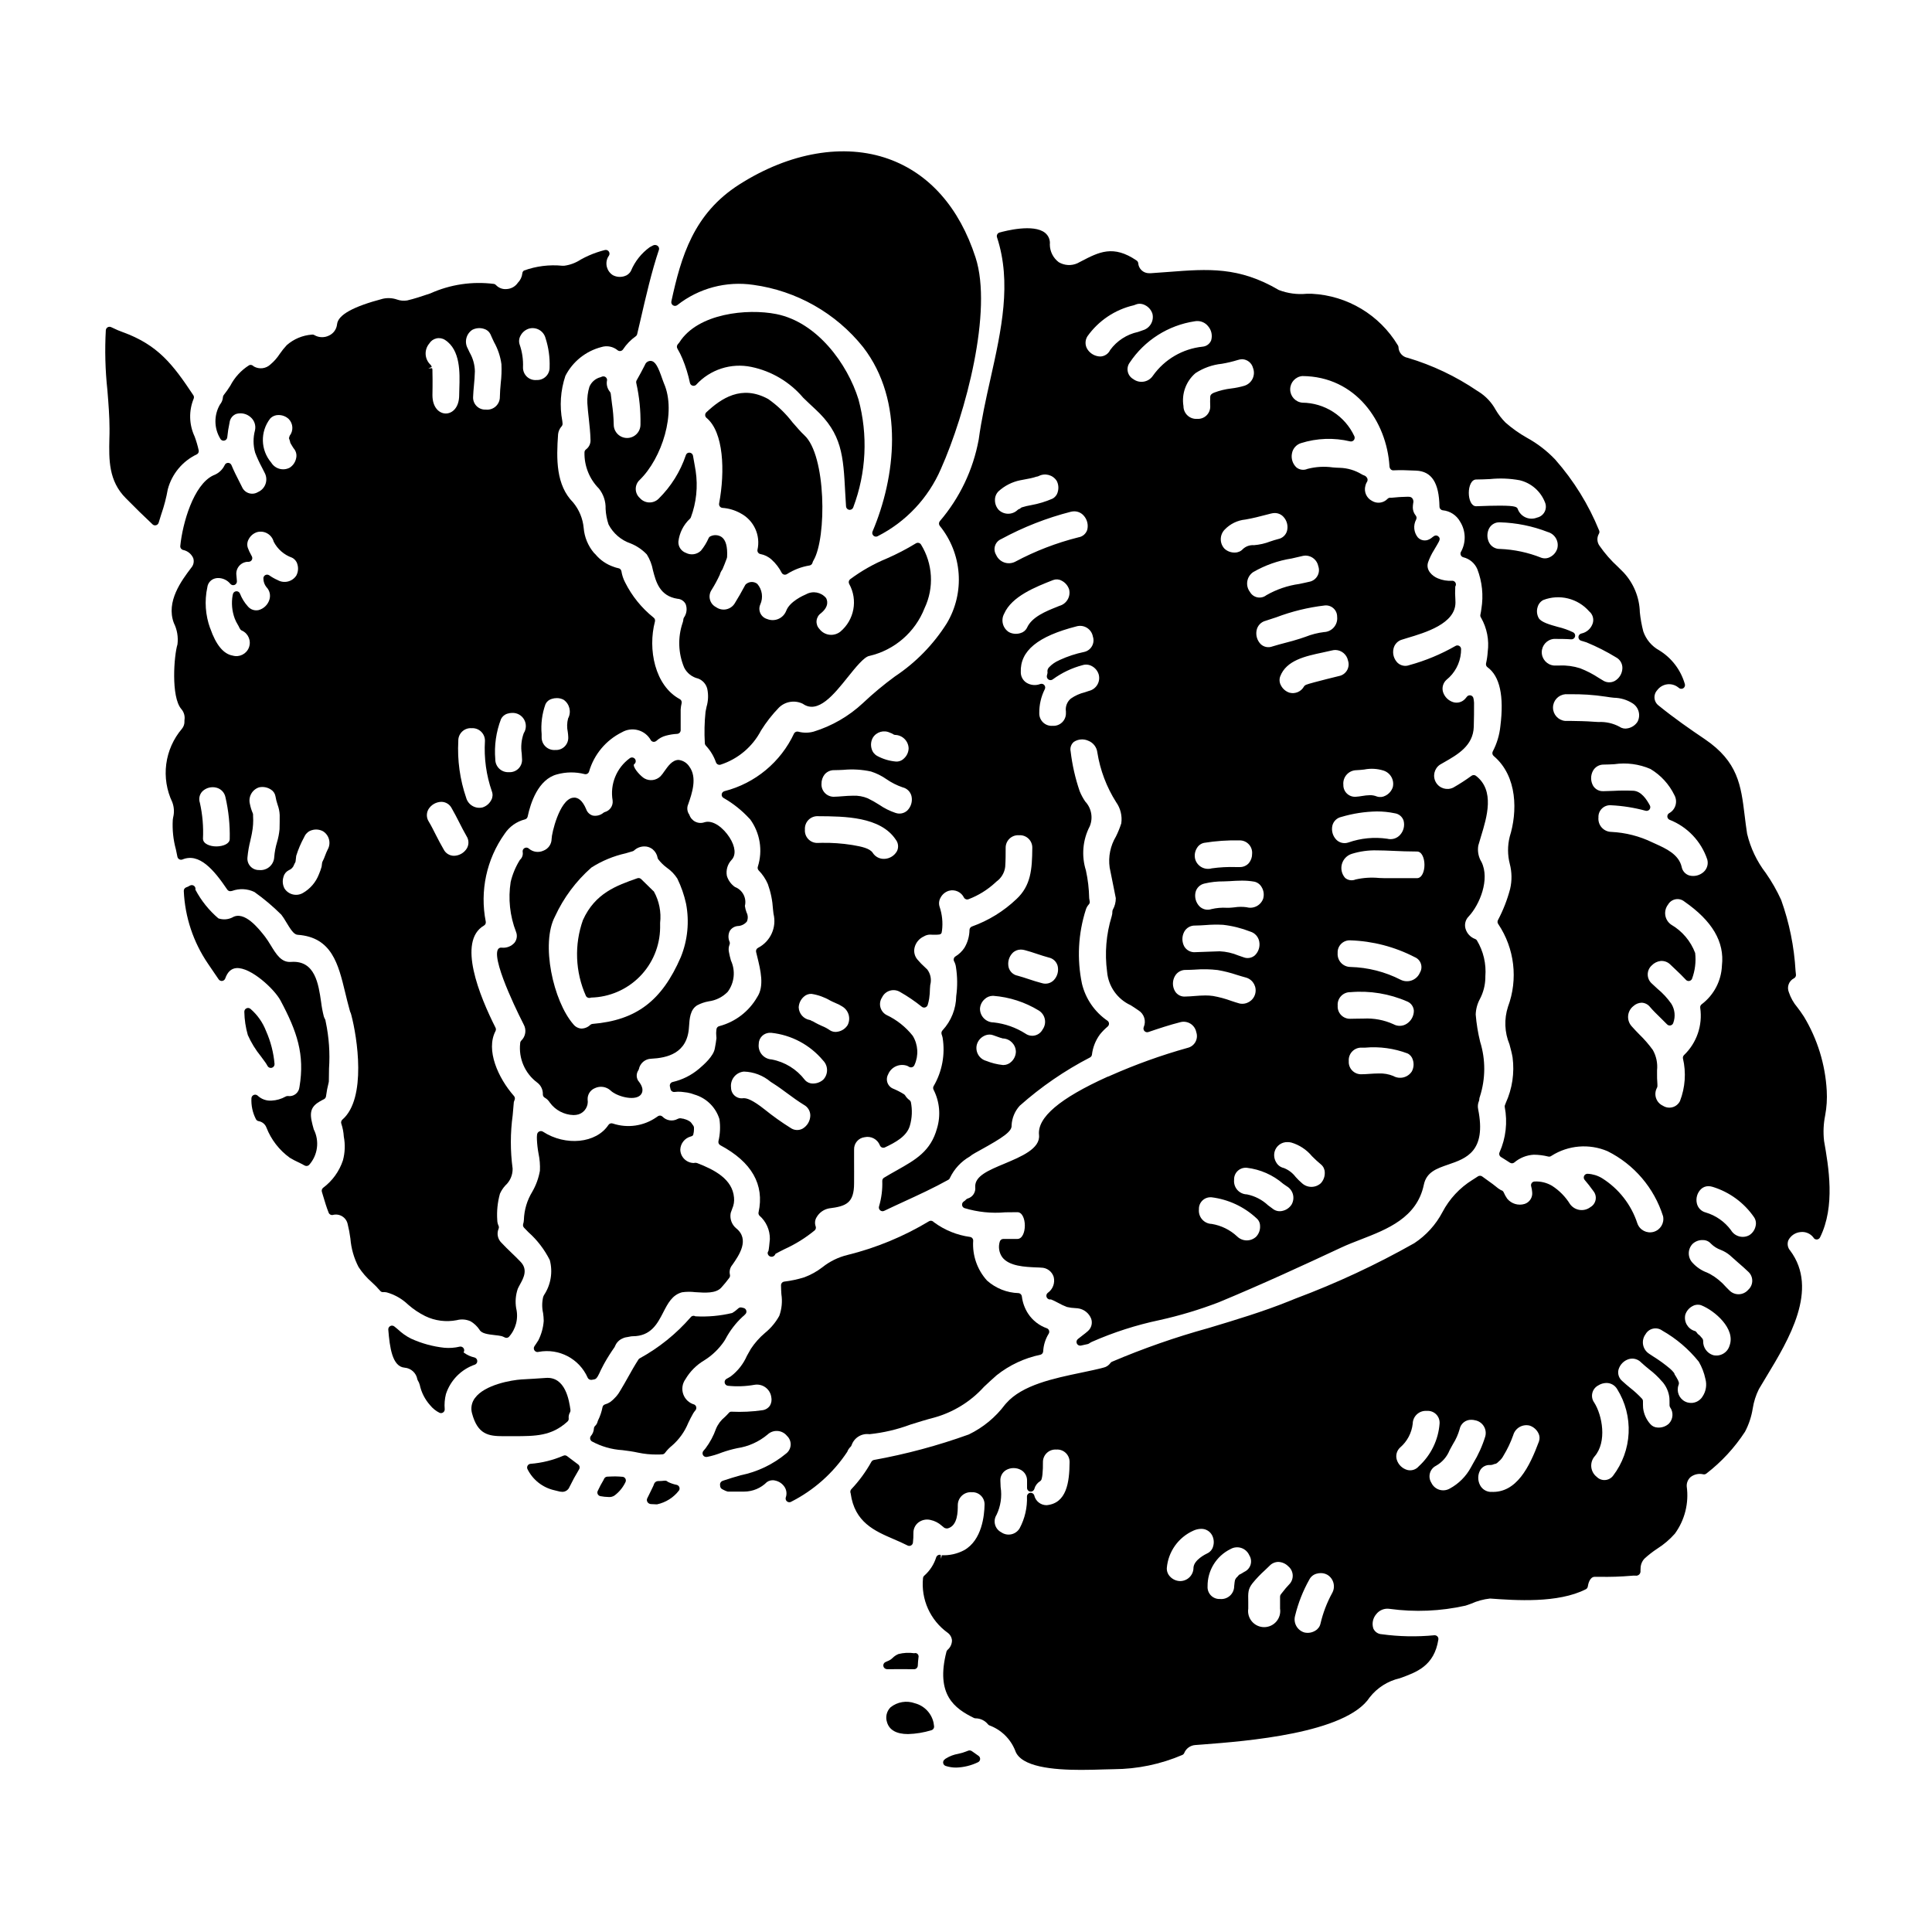 <?xml version="1.0" encoding="UTF-8"?>
<!-- Uploaded to: SVG Repo, www.svgrepo.com, Generator: SVG Repo Mixer Tools -->
<svg fill="#000000" width="800px" height="800px" version="1.1" viewBox="144 144 512 512" xmlns="http://www.w3.org/2000/svg">
 <g>
  <path d="m228.62 435.97c0.637-0.375 1.008-0.559 1.23-0.668 0.293-0.145 0.492-0.422 0.539-0.742 0.164-1.254 0.402-2.496 0.719-3.723 0.027-0.086 0.039-0.172 0.039-0.262 0-1.121 0.023-2.254 0.047-3.394 0.281-4.133-0.012-8.285-0.863-12.344-0.012-0.074-0.027-0.148-0.051-0.223 0-0.184-0.051-0.367-0.148-0.523-0.133-0.23-0.242-0.477-0.32-0.734-0.32-1.254-0.559-2.527-0.715-3.812-0.688-4.688-1.555-11.07-7.91-10.629-2.648 0.23-3.992-2.047-5.445-4.418v0.004c-0.457-0.781-0.957-1.535-1.496-2.262-1.648-2.106-5.512-7.055-8.703-5.086-1.145 0.555-2.461 0.637-3.668 0.227-2.496-2.125-4.562-4.707-6.094-7.609 0.094-0.391-0.062-0.805-0.395-1.035s-0.77-0.234-1.109-0.012h-0.02c-0.27 0.188-0.57 0.328-0.883 0.422-0.418 0.141-0.691 0.543-0.668 0.98 0.305 6.879 2.516 13.539 6.391 19.23 0.488 0.75 1.023 1.527 1.574 2.316 0.426 0.609 0.855 1.23 1.266 1.852 0.207 0.312 0.57 0.48 0.941 0.434 0.371-0.047 0.68-0.297 0.809-0.648 0.609-1.734 1.574-2.633 2.938-2.754 3.812-0.281 10.07 5.535 11.699 8.562 4.383 8.207 6.488 14.293 5.039 22.949h-0.004c-0.062 0.734-0.43 1.41-1.012 1.863-0.582 0.457-1.328 0.645-2.055 0.527-0.207-0.012-0.41 0.035-0.59 0.137-1.145 0.648-2.426 1.02-3.742 1.078-1.363 0.098-2.703-0.387-3.695-1.332-0.281-0.246-0.68-0.309-1.023-0.164-0.344 0.145-0.578 0.469-0.605 0.84-0.105 1.926 0.301 3.844 1.18 5.559 0.141 0.285 0.41 0.488 0.723 0.539 0.961 0.16 1.762 0.828 2.09 1.75 1.25 3.184 3.387 5.945 6.164 7.949 0.719 0.438 1.465 0.832 2.231 1.18 0.57 0.273 1.148 0.555 1.695 0.871 0.383 0.223 0.863 0.168 1.184-0.133 2.32-2.59 2.816-6.336 1.246-9.441-0.996-3.539-1.422-5.621 1.473-7.32z"/>
  <path d="m214.25 425.45c0.195 0.266 0.371 0.547 0.531 0.836l0.145 0.246c0.18 0.297 0.5 0.477 0.848 0.477 0.094 0 0.188-0.012 0.281-0.039 0.43-0.129 0.719-0.535 0.703-0.984-0.258-3.031-1.023-5.996-2.258-8.773-0.871-2.258-2.285-4.266-4.113-5.844-0.297-0.262-0.723-0.32-1.078-0.148-0.359 0.172-0.578 0.539-0.559 0.934 0.039 2.082 0.348 4.148 0.926 6.148 0.898 2.023 2.059 3.914 3.457 5.629 0.383 0.5 0.75 1 1.117 1.52z"/>
  <path d="m256.66 492.77c2.609 1.266 5.555 1.645 8.398 1.086 1.23-0.328 2.531-0.215 3.688 0.32 0.918 0.555 1.707 1.301 2.309 2.191 0.547 1.047 2.223 1.238 4.164 1.465 0.582 0.051 1.164 0.137 1.734 0.258 0.262 0.086 0.516 0.195 0.758 0.32 0.148 0.09 0.32 0.133 0.492 0.133 0.238 0 0.469-0.086 0.648-0.242 1.863-2.055 2.59-4.898 1.941-7.598-0.293-1.73-0.145-3.508 0.426-5.172 0.18-0.395 0.395-0.789 0.621-1.203 0.906-1.645 2.148-3.902 0.055-6-0.742-0.789-1.52-1.527-2.293-2.273-0.938-0.902-1.875-1.805-2.754-2.754h-0.004c-0.961-0.965-1.242-2.418-0.711-3.672 0.102-0.242 0.102-0.516 0-0.758-0.227-0.484-0.348-1.012-0.355-1.547-0.16-2.344 0.078-4.695 0.707-6.961 0.352-0.805 0.836-1.543 1.43-2.191 1.266-1.145 1.973-2.785 1.934-4.488-0.633-4.699-0.625-9.457 0.02-14.152 0.102-1.148 0.211-2.309 0.301-3.465 0.02-0.102 0.055-0.207 0.102-0.301 0.051-0.129 0.102-0.262 0.141-0.395 0.094-0.32 0.016-0.668-0.207-0.922-4.199-4.766-7.527-12.184-4.887-17.207h-0.004c0.148-0.281 0.148-0.617 0-0.902-4.207-8.328-10.199-22.922-3.051-27.059 0.363-0.211 0.551-0.629 0.469-1.039-1.605-8.117 0.203-16.539 5.004-23.277 1.254-1.898 3.172-3.258 5.375-3.816 0.363-0.09 0.645-0.379 0.723-0.746 0.762-3.609 2.789-9.863 7.762-11.18 2.394-0.668 4.922-0.695 7.332-0.078 0.508 0.125 1.023-0.164 1.18-0.664 1.316-4.547 4.481-8.332 8.723-10.43 1.297-0.754 2.844-0.949 4.289-0.543 1.445 0.402 2.664 1.375 3.379 2.695 0.164 0.223 0.414 0.363 0.688 0.395 0.273 0.012 0.543-0.074 0.754-0.25 0.715-0.664 1.578-1.137 2.523-1.387 0.973-0.262 1.973-0.422 2.977-0.477 0.527-0.023 0.945-0.457 0.945-0.984v-5.481c0.035-0.562 0.121-1.121 0.254-1.668 0.094-0.434-0.105-0.875-0.496-1.082-6.598-3.543-8.52-13.234-6.574-20.566 0.105-0.402-0.051-0.824-0.395-1.059-3.141-2.519-5.703-5.688-7.508-9.289-0.488-0.93-0.82-1.934-0.984-2.973-0.07-0.43-0.418-0.762-0.852-0.812-0.402-0.082-0.797-0.195-1.18-0.348-1.906-0.637-3.598-1.797-4.879-3.348l-0.363-0.352 0.004 0.004c-1.574-1.863-2.527-4.168-2.727-6.594-0.227-2.484-1.199-4.844-2.789-6.769-4.562-4.594-4.473-11.48-3.996-18.105 0.09-0.773 0.414-1.5 0.938-2.078 0.18-0.207 0.27-0.477 0.246-0.75l-0.066-0.645c-0.758-3.996-0.477-8.121 0.816-11.977 1.945-3.793 5.422-6.574 9.551-7.637 1.496-0.465 3.129-0.133 4.328 0.879 0.219 0.152 0.484 0.211 0.746 0.168 0.262-0.047 0.496-0.195 0.645-0.418 0.895-1.352 2.031-2.531 3.356-3.469 0.199-0.141 0.34-0.348 0.395-0.586l0.789-3.356c1.574-6.832 3.055-13.289 5.004-19.059h-0.004c0.086-0.383-0.07-0.781-0.395-1.004-0.344-0.242-0.801-0.277-1.18-0.09-0.305 0.145-0.605 0.305-0.895 0.48-2.191 1.586-3.906 3.742-4.953 6.238-0.352 0.703-0.988 1.223-1.746 1.434-1.012 0.324-2.113 0.23-3.059-0.266-1.613-1.016-2.176-3.102-1.289-4.793l0.238-0.367c0.223-0.34 0.215-0.781-0.023-1.109-0.227-0.34-0.648-0.5-1.047-0.395-1.453 0.367-2.875 0.852-4.246 1.457-0.676 0.285-1.402 0.668-2.148 1.07-1.316 0.871-2.812 1.43-4.375 1.637h-0.543c-3.426-0.336-6.883 0.098-10.121 1.27-0.254 0.168-0.414 0.445-0.438 0.746-0.098 0.941-0.516 1.816-1.18 2.484-0.66 0.988-1.75 1.609-2.938 1.676-1.066 0.117-2.125-0.27-2.859-1.047-0.133-0.148-0.309-0.258-0.5-0.305-5.766-0.742-11.625 0.125-16.926 2.516-2.207 0.742-4.293 1.445-6.16 1.867v-0.004c-0.891 0.141-1.797 0.055-2.644-0.246-1.207-0.418-2.508-0.488-3.754-0.211-7.906 2.078-11.879 4.289-12.137 6.754-0.129 1.32-0.957 2.473-2.164 3.016-1.211 0.594-2.641 0.551-3.816-0.113-0.203-0.129-0.445-0.184-0.688-0.148-2.469 0.176-4.809 1.16-6.668 2.793-0.68 0.73-1.305 1.508-1.867 2.332-0.668 1.031-1.484 1.961-2.426 2.754-1.184 1.148-2.984 1.379-4.418 0.562l-0.277-0.219h0.004c-0.281-0.211-0.656-0.254-0.977-0.117-2.125 1.336-3.852 3.219-5.004 5.445-0.523 0.84-1.098 1.652-1.711 2.43-0.133 0.152-0.215 0.348-0.23 0.551-0.043 0.746-0.332 1.457-0.812 2.031-1.594 2.766-1.574 6.176 0.055 8.922 0.164 0.426 0.605 0.68 1.055 0.617 0.453-0.066 0.801-0.434 0.844-0.891 0.125-1.312 0.328-2.613 0.609-3.902 0.117-1.039 0.801-1.926 1.777-2.297 1.328-0.379 2.754-0.055 3.789 0.859 1.004 0.848 1.457 2.18 1.18 3.465-0.527 1.957-0.516 4.019 0.043 5.969 0.516 1.344 1.121 2.648 1.801 3.914 0.25 0.492 0.508 0.98 0.75 1.488h0.004c0.457 0.898 0.52 1.949 0.18 2.898-0.344 0.949-1.062 1.715-1.988 2.117-0.727 0.449-1.613 0.559-2.426 0.301-0.816-0.258-1.477-0.863-1.812-1.648l-0.664-1.316c-0.738-1.453-1.508-2.957-2.125-4.465v0.004c-0.152-0.371-0.516-0.613-0.914-0.609-0.402 0-0.762 0.25-0.906 0.629-0.605 1.25-1.68 2.215-2.988 2.68-5.281 2.465-8.176 12.789-8.762 18.715-0.051 0.488 0.27 0.938 0.746 1.055 1.195 0.242 2.195 1.051 2.688 2.164 0.289 0.891 0.082 1.863-0.535 2.559-2.527 3.344-6.754 8.941-4.602 14.637v0.004c0.871 1.75 1.203 3.723 0.957 5.664-0.91 2.91-1.762 13.879 1.012 17.121 0.715 0.812 1.023 1.906 0.84 2.977-0.012 0.082-0.012 0.168 0 0.25 0.039 0.734-0.203 1.453-0.672 2.019-2.258 2.648-3.699 5.894-4.152 9.348-0.453 3.449 0.105 6.957 1.602 10.102 0.492 1.312 0.562 2.742 0.211 4.102l-0.082 0.559c-0.156 2.648 0.125 5.309 0.828 7.871 0.141 0.66 0.281 1.309 0.395 1.918 0.055 0.289 0.238 0.539 0.496 0.68 0.262 0.141 0.57 0.16 0.844 0.047 4.461-1.832 8.348 2.754 11.875 7.988 0.223 0.332 0.625 0.488 1.016 0.395l0.293-0.059h-0.004c1.922-0.691 4.039-0.59 5.883 0.293 2.539 1.805 4.93 3.82 7.137 6.019 0.434 0.566 0.828 1.164 1.184 1.785 1.336 2.219 2.137 3.481 3.148 3.543 9.055 0.637 10.77 7.758 12.594 15.297 0.363 1.504 0.727 3.012 1.156 4.535v-0.004c0.031 0.18 0.078 0.359 0.145 0.531 0.141 0.273 0.25 0.566 0.316 0.871 1.547 5.812 4.144 22.129-2.363 27.75l0.004-0.004c-0.301 0.262-0.414 0.68-0.293 1.055 0.375 1.113 0.602 2.273 0.668 3.445 0.402 2.09 0.324 4.242-0.23 6.297-0.965 2.91-2.805 5.457-5.262 7.285-0.309 0.254-0.434 0.668-0.32 1.047l0.355 1.18c0.43 1.441 0.871 2.938 1.441 4.356v0.004c0.168 0.441 0.629 0.695 1.094 0.602 0.836-0.227 1.727-0.102 2.469 0.344 0.746 0.445 1.273 1.176 1.465 2.019 0.324 1.285 0.57 2.586 0.738 3.898 0.211 2.629 0.941 5.188 2.156 7.527 0.98 1.504 2.164 2.863 3.519 4.039 0.785 0.707 1.52 1.465 2.207 2.269 0.207 0.262 0.535 0.398 0.867 0.355 0.289-0.02 0.582 0.004 0.867 0.062 2.133 0.602 4.082 1.715 5.676 3.246 1.367 1.203 2.887 2.223 4.516 3.031zm37.809-154.79c0.066 0.457 0.109 0.922 0.125 1.387 0.043 0.918-0.301 1.809-0.953 2.457-0.648 0.645-1.547 0.984-2.461 0.93-0.949 0.082-1.891-0.242-2.586-0.891-0.695-0.652-1.078-1.57-1.055-2.523v-0.789 0.004c-0.238-2.695 0.109-5.414 1.027-7.961 0.328-0.676 0.934-1.18 1.656-1.379 0.43-0.141 0.875-0.207 1.324-0.207 0.633-0.012 1.262 0.141 1.82 0.438 1.594 1.109 2.106 3.238 1.184 4.949-0.309 1.172-0.336 2.398-0.082 3.586zm-12.203 5.781c0.035 0.516 0.07 1.02 0.082 1.48h0.004c0.039 0.922-0.316 1.82-0.973 2.465-0.66 0.648-1.566 0.984-2.488 0.926h-0.043c-0.938 0.059-1.855-0.277-2.535-0.922-0.68-0.648-1.062-1.547-1.055-2.484-0.305-3.629 0.215-7.281 1.52-10.68 0.352-0.703 0.984-1.223 1.738-1.43 0.406-0.125 0.824-0.188 1.246-0.188 1.297-0.039 2.508 0.641 3.144 1.773 0.637 1.129 0.594 2.519-0.109 3.606-0.633 1.746-0.812 3.621-0.523 5.453zm-8.051 12.203 0.004-0.004c-0.469 0.957-1.309 1.684-2.32 2.012-1.91 0.469-3.844-0.668-4.363-2.566-1.652-4.832-2.359-9.934-2.082-15.035-0.031-0.93 0.332-1.832 1.004-2.481 0.672-0.648 1.586-0.98 2.516-0.914 0.934-0.062 1.848 0.27 2.519 0.914 0.676 0.648 1.047 1.547 1.023 2.481-0.277 4.531 0.348 9.07 1.836 13.355 0.281 0.73 0.234 1.543-0.129 2.234zm-8.484-109.08c-0.023 0.66-0.043 1.27-0.043 1.805 0 3.367-1.84 4.894-3.543 4.894-1.703 0-3.543-1.531-3.543-4.875 0-0.16 0.078-3.898 0-6.18v-0.277 0.004c0.016-0.23-0.016-0.461-0.094-0.68l-1.008 0.055 0.918-0.363c-0.035-0.109-0.074-0.223-0.121-0.328-0.062-0.117-0.145-0.223-0.242-0.309-1.555-1.492-1.684-3.938-0.297-5.586 0.422-0.691 1.105-1.184 1.895-1.363 0.793-0.18 1.621-0.031 2.297 0.414 4.109 2.66 3.91 8.746 3.781 12.789zm-8.188 111.58c0.727-1.188 2.008-1.93 3.398-1.969 1.164 0 2.231 0.652 2.758 1.691 0.715 1.234 1.367 2.504 2.008 3.766 0.641 1.262 1.238 2.43 1.918 3.609h-0.004c0.652 0.98 0.695 2.246 0.105 3.266-0.727 1.191-2.008 1.934-3.402 1.969-1.168 0-2.234-0.656-2.754-1.699-0.738-1.25-1.402-2.547-2.062-3.836-0.602-1.18-1.18-2.363-1.855-3.488-0.664-0.996-0.703-2.281-0.109-3.316zm19.156-112.88c-0.105 1.18-0.211 2.363-0.227 3.543 0.023 0.973-0.375 1.906-1.094 2.566-0.719 0.656-1.688 0.969-2.656 0.855-0.902 0.047-1.781-0.293-2.418-0.934-0.641-0.645-0.977-1.523-0.926-2.426 0.035-1.016 0.129-2.035 0.223-3.055 0.113-1.227 0.227-2.465 0.246-3.688h0.004c-0.027-1.773-0.508-3.512-1.398-5.043-0.164-0.344-0.332-0.688-0.488-1.035-0.961-1.715-0.438-3.879 1.203-4.961 0.965-0.496 2.086-0.586 3.113-0.246 0.73 0.203 1.34 0.707 1.68 1.387 0.301 0.711 0.629 1.41 0.961 2.109v0.004c1.02 1.812 1.688 3.801 1.965 5.863 0.078 1.684 0.016 3.375-0.188 5.051zm9.445-0.871c-0.934 0.074-1.855-0.254-2.531-0.902-0.676-0.652-1.043-1.559-1.012-2.496 0.086-2.035-0.215-4.066-0.883-5.992-0.262-0.773-0.184-1.621 0.215-2.332 0.461-0.914 1.277-1.602 2.254-1.902 0.918-0.258 1.898-0.133 2.727 0.34 0.824 0.477 1.422 1.266 1.66 2.188 0.805 2.484 1.168 5.094 1.078 7.703 0.031 0.926-0.332 1.82-0.996 2.465-0.664 0.645-1.57 0.98-2.496 0.922zm-88.355 121.62c0.16-3.215-0.113-6.438-0.816-9.578-0.371-1.07-0.105-2.258 0.688-3.066 0.992-0.938 2.398-1.293 3.715-0.941 1.195 0.312 2.109 1.273 2.363 2.481 0.84 3.644 1.227 7.379 1.141 11.113 0 1.273-1.758 1.949-3.496 1.969-1.734 0.02-3.562-0.699-3.578-1.988zm1.91-55.812c-1.273-3.484-1.535-7.258-0.754-10.887 0.137-1.152 0.984-2.098 2.117-2.359 0.258-0.062 0.52-0.094 0.785-0.09 1.234 0.012 2.398 0.57 3.18 1.523 0.266 0.336 0.723 0.461 1.125 0.309 0.402-0.152 0.656-0.551 0.633-0.98-0.02-0.32-0.051-0.629-0.078-0.945-0.027-0.316-0.062-0.609-0.078-0.895l-0.004 0.004c-0.047-0.891 0.285-1.754 0.91-2.387 0.625-0.633 1.488-0.969 2.379-0.93 0.336-0.012 0.645-0.195 0.816-0.488 0.168-0.297 0.176-0.656 0.016-0.957l-0.188-0.363v0.004c-0.34-0.59-0.629-1.211-0.863-1.852-0.266-0.75-0.199-1.582 0.188-2.281 0.465-0.938 1.301-1.641 2.301-1.941 1.902-0.484 3.844 0.652 4.348 2.551 1.02 1.973 2.75 3.484 4.84 4.227 0.691 0.328 1.211 0.941 1.418 1.68 0.336 1.023 0.238 2.137-0.273 3.082-1.078 1.629-3.234 2.144-4.93 1.184-0.793-0.348-1.547-0.773-2.25-1.277-0.32-0.211-0.734-0.223-1.066-0.027-0.328 0.199-0.512 0.574-0.465 0.957 0.016 0.797 0.293 1.57 0.789 2.195 0.879 0.891 1.184 2.199 0.785 3.387-0.43 1.332-1.508 2.359-2.863 2.719-1.078 0.23-2.191-0.172-2.875-1.035-0.879-0.984-1.574-2.117-2.051-3.348-0.168-0.418-0.598-0.668-1.043-0.605-0.445 0.059-0.793 0.414-0.844 0.859l-0.031 0.109h-0.004c-0.391 2.109-0.199 4.289 0.555 6.297 0.215 0.547 0.48 1.074 0.785 1.578l0.242 0.422 0.004-0.004c0.09 0.242 0.207 0.473 0.352 0.688 0.113 0.223 0.309 0.395 0.543 0.484 1.676 0.777 2.473 2.719 1.824 4.449-0.648 1.73-2.519 2.676-4.297 2.164-2.434-0.402-4.449-2.844-5.961-7.231zm10.68 56.078c0.141-0.613 0.285-1.227 0.395-1.84h-0.004c0.297-1.488 0.395-3.008 0.297-4.519v-0.363c-0.004-0.121-0.027-0.238-0.074-0.348-0.34-0.781-0.594-1.598-0.758-2.434-0.496-1.891 0.566-3.84 2.422-4.441 1.066-0.234 2.188-0.031 3.102 0.566 0.645 0.387 1.098 1.027 1.234 1.77 0.129 0.766 0.32 1.523 0.57 2.262 0.332 0.883 0.52 1.812 0.559 2.754 0 1.281 0 2.527-0.039 3.781l-0.004 0.004c-0.109 1.16-0.336 2.312-0.672 3.43-0.383 1.285-0.629 2.602-0.734 3.938-0.051 0.988-0.508 1.918-1.262 2.562-0.75 0.645-1.734 0.953-2.723 0.852-0.867 0.027-1.707-0.316-2.301-0.949-0.598-0.633-0.891-1.492-0.812-2.356 0.145-1.578 0.418-3.144 0.82-4.68zm8.746 9.754c0.199-0.746 0.707-1.375 1.395-1.727 0.672-0.254 1.195-0.797 1.418-1.477 0.066-0.121 0.125-0.246 0.172-0.371 0.137-0.156 0.215-0.352 0.23-0.559 0.035-0.484 0.102-0.934 0.164-1.422 0.531-1.699 1.23-3.344 2.082-4.906l0.199-0.395c0.395-0.734 1.07-1.277 1.875-1.492 0.98-0.301 2.043-0.195 2.945 0.293 1.648 1.027 2.191 3.176 1.227 4.863-0.25 0.512-0.477 1.039-0.672 1.574-0.188 0.539-0.414 1.066-0.68 1.574-0.066 0.121-0.109 0.258-0.125 0.395-0.023 0.328-0.066 0.656-0.125 0.984-0.195 0.699-0.441 1.383-0.73 2.047-0.801 2.07-2.289 3.809-4.219 4.914-1.688 0.98-3.852 0.449-4.894-1.203-0.5-0.961-0.59-2.082-0.246-3.106zm-3.566-121.38c0.551-0.617 1.34-0.969 2.168-0.977 1.031-0.039 2.031 0.34 2.785 1.043 1.188 1.207 1.297 3.109 0.258 4.445-0.055 0.125-0.09 0.258-0.102 0.391-0.023 0.082-0.102 0.145-0.102 0.234 0 0.09 0.07 0.133 0.09 0.207v0.004c0.012 0.074 0.027 0.148 0.055 0.219 0.035 0.121 0.078 0.242 0.133 0.359 0.012 0.238 0.082 0.465 0.203 0.668 0.145 0.215 0.438 0.723 0.438 0.727 0.176 0.301 0.375 0.59 0.594 0.859 0.453 0.684 0.594 1.523 0.395 2.316-0.211 1.016-0.816 1.902-1.688 2.465-1.73 0.922-3.879 0.34-4.902-1.336-2.84-3.316-2.969-8.172-0.309-11.637z"/>
  <path d="m337.32 365.91c-1.574-2.449-4.328-4.723-6.629-4-0.797 0.281-1.672 0.227-2.43-0.152-0.754-0.379-1.324-1.047-1.578-1.852-0.598-0.816-0.707-1.891-0.289-2.809 0.977-2.805 2.457-7.051 0.27-9.965v-0.004c-0.641-0.98-1.691-1.625-2.859-1.742-1.66 0.031-2.754 1.625-3.754 3.027-0.301 0.469-0.641 0.906-1.016 1.312-1.141 1.113-2.879 1.344-4.266 0.559-0.887-0.52-2.754-2.461-2.809-3.492l-0.004 0.004c-0.023-0.113 0.027-0.227 0.121-0.289 0.438-0.324 0.523-0.941 0.199-1.379-0.328-0.434-0.945-0.52-1.379-0.195-3.519 2.562-5.281 6.898-4.547 11.191 0.176 1.406-0.719 2.727-2.094 3.086-0.109 0.035-0.211 0.09-0.305 0.156-0.793 0.68-1.852 0.961-2.875 0.762-0.82-0.25-1.465-0.883-1.738-1.695-0.973-2.293-2.191-3.305-3.644-3.008-3.449 0.699-5.512 9.445-5.512 10.898-0.012 1.391-0.879 2.629-2.176 3.117-1.277 0.582-2.777 0.371-3.844-0.547-0.309-0.297-0.777-0.355-1.152-0.148-0.379 0.207-0.578 0.633-0.492 1.055 0.129 0.773-0.148 1.555-0.734 2.07-1.129 1.801-1.953 3.773-2.449 5.836-0.703 4.461-0.219 9.027 1.414 13.234 0.395 0.965 0.242 2.062-0.395 2.887-0.863 0.977-2.152 1.465-3.449 1.305-0.426-0.051-0.836 0.188-1.008 0.582-1.531 3.473 6.805 19.629 6.891 19.797l0.004 0.004c0.773 1.406 0.504 3.156-0.66 4.266-0.168 0.176-0.27 0.41-0.277 0.652-0.469 4.039 1.246 8.023 4.504 10.457 0.984 0.727 1.547 1.895 1.5 3.117-0.012 0.367 0.18 0.707 0.5 0.887 0.543 0.301 1 0.738 1.328 1.27 1.461 2.035 3.793 3.269 6.297 3.34 0.469 0.004 0.934-0.062 1.379-0.195 1.633-0.555 2.629-2.203 2.363-3.906-0.07-1.316 0.703-2.535 1.926-3.031 1.371-0.652 3.004-0.414 4.129 0.602 1.574 1.547 6.129 2.816 7.824 1.348 0.445-0.395 1.309-1.492-0.191-3.543-0.809-0.863-0.91-2.172-0.242-3.148 0.059-0.09 0.105-0.191 0.133-0.297 0.309-1.566 1.66-2.711 3.254-2.758 4.113-0.215 9.629-1.32 10.027-8.41 0.145-2.266 0.301-4.613 2.188-5.762h0.004c0.953-0.504 1.98-0.855 3.043-1.039 1.918-0.254 3.695-1.145 5.039-2.535 1.77-2.394 2.094-5.562 0.848-8.266-0.219-0.754-0.398-1.516-0.539-2.285-0.137-0.656-0.078-1.34 0.168-1.965 0.098-0.238 0.098-0.508 0-0.746-0.402-0.914-0.383-1.957 0.055-2.852 0.453-0.738 1.223-1.219 2.082-1.305 0.949-0.023 1.84-0.453 2.445-1.18 0.352-0.777 0.32-1.672-0.078-2.426-0.215-0.559-0.359-1.141-0.438-1.73 0.512-2.094-0.613-4.242-2.629-5.012-1.023-0.711-1.777-1.746-2.144-2.941-0.289-1.52 0.168-3.086 1.223-4.219 1.258-1.301 1.035-3.547-0.531-5.992zm-12.895 31.727c-5.023 11.609-11.809 16.742-23.418 17.711-0.219 0.02-0.422 0.113-0.582 0.262-0.641 0.621-1.496 0.965-2.391 0.969-0.82-0.07-1.578-0.48-2.086-1.129-5.328-6.121-8.703-21.391-4.852-28.613v-0.004c2.273-4.934 5.559-9.34 9.637-12.93 2.777-1.77 5.844-3.043 9.055-3.762l1.895-0.559c0.148-0.043 0.281-0.121 0.391-0.23 0.734-0.672 1.699-1.043 2.695-1.039 0.691-0.012 1.367 0.188 1.938 0.578l0.113 0.066 0.129 0.105 0.004 0.004c0.699 0.574 1.172 1.383 1.324 2.277 0.023 0.121 0.07 0.238 0.141 0.344 0.672 0.879 1.469 1.656 2.359 2.309 1.086 0.758 2.012 1.719 2.723 2.836 1.031 2.113 1.809 4.348 2.312 6.648 0.91 4.754 0.43 9.668-1.387 14.156z"/>
  <path d="m316.97 379.96c-1.027-0.992-2.055-1.988-3.047-2.981-0.27-0.27-0.664-0.359-1.023-0.23-5.512 1.934-11.184 3.938-14.414 11.07-2.328 6.555-2.047 13.754 0.789 20.109 0.164 0.328 0.504 0.535 0.871 0.535 0.172 0.004 0.34-0.031 0.496-0.094 4.852-0.113 9.473-2.106 12.887-5.555 3.41-3.449 5.352-8.094 5.41-12.945v-1.297 0.004c0.328-2.879-0.246-5.785-1.648-8.32z"/>
  <path d="m402.01 608.39-0.492-0.34c-0.281-0.18-0.633-0.219-0.941-0.098-0.484 0.184-0.961 0.371-1.441 0.52-0.395 0.113-0.789 0.207-1.18 0.305-1.168 0.195-2.285 0.617-3.289 1.246-0.176 0.09-0.289 0.191-0.184 0.152-0.359 0.18-0.574 0.559-0.547 0.957 0.031 0.398 0.301 0.738 0.68 0.863 0.898 0.289 1.836 0.434 2.781 0.43 2-0.059 3.965-0.539 5.769-1.41 0.316-0.141 0.535-0.441 0.574-0.785 0.035-0.348-0.113-0.691-0.395-0.898-0.445-0.332-0.887-0.629-1.336-0.941z"/>
  <path d="m196.23 264.37c0.336-0.219 0.504-0.617 0.43-1.008-0.273-1.25-0.637-2.481-1.082-3.68-1.488-3.164-1.578-6.809-0.25-10.039 0.121-0.301 0.086-0.641-0.094-0.906-5.414-8.148-9.352-13.344-18.797-16.754-0.836-0.297-1.652-0.645-2.449-1.039l-0.551-0.254c-0.289-0.133-0.629-0.117-0.906 0.043-0.273 0.16-0.457 0.445-0.488 0.762-0.297 5.297-0.156 10.609 0.414 15.883 0.293 3.606 0.566 7.012 0.566 10.234 0 0.887 0 1.766-0.039 2.648-0.121 5.512-0.242 11.203 4.398 15.809 2.449 2.488 4.82 4.809 7.051 6.894h-0.004c0.184 0.168 0.426 0.262 0.676 0.266 0.434-0.004 0.816-0.289 0.941-0.707 0.238-0.789 0.488-1.602 0.73-2.363l0.004 0.004c0.73-2.117 1.293-4.285 1.684-6.488 1.086-4.098 3.93-7.504 7.766-9.305z"/>
  <path d="m325.64 509.52c1.211-2.062 2.922-3.781 4.977-5 2.098-1.305 3.898-3.035 5.289-5.074l0.363-0.594h-0.004c1.168-2.207 2.695-4.203 4.523-5.902 0.238-0.176 0.457-0.375 0.652-0.602 0.301-0.234 0.438-0.625 0.348-0.996-0.086-0.371-0.383-0.66-0.762-0.734l-0.461-0.109h0.004c-0.312-0.082-0.645-0.008-0.887 0.203l-0.23 0.199-0.004 0.004c-0.43 0.398-0.902 0.75-1.41 1.043-3.191 0.762-6.477 1.059-9.754 0.875-0.426-0.246-0.973-0.129-1.262 0.27-3.828 4.398-8.402 8.082-13.516 10.883-0.133 0.078-0.246 0.188-0.328 0.32-0.992 1.543-1.875 3.109-2.754 4.684-0.625 1.113-1.25 2.227-1.926 3.34-0.695 1.289-1.668 2.406-2.852 3.262-0.402 0.258-0.84 0.453-1.305 0.582-0.332 0.102-0.586 0.371-0.664 0.711-0.234 1.219-0.629 2.402-1.18 3.516-0.047 0.082-0.082 0.168-0.102 0.258-0.098 0.469-0.336 0.895-0.688 1.219-0.188 0.176-0.301 0.418-0.312 0.68-0.043 0.723-0.32 1.414-0.789 1.969-0.18 0.219-0.254 0.512-0.203 0.793 0.051 0.281 0.223 0.523 0.469 0.672 2.492 1.348 5.25 2.137 8.078 2.309 1.324 0.164 2.688 0.344 4.176 0.668 1.602 0.336 3.231 0.5 4.867 0.496 0.504 0 1.008 0 1.516-0.047 0.289-0.016 0.559-0.16 0.73-0.395 0.527-0.711 1.145-1.352 1.836-1.906 1.902-1.648 3.383-3.723 4.328-6.055 0.395-0.824 0.816-1.672 1.32-2.539 0.172-0.277 0.367-0.539 0.578-0.785 0.195-0.234 0.273-0.543 0.211-0.84-0.059-0.297-0.254-0.547-0.523-0.684-1.359-0.383-2.449-1.402-2.918-2.734s-0.258-2.809 0.566-3.957z"/>
  <path d="m316.43 239.64c-0.668-0.008-1.27 0.406-1.5 1.031-0.695 1.395-1.438 2.754-2.207 4.109-0.125 0.219-0.164 0.48-0.105 0.727 0.816 3.613 1.188 7.312 1.113 11.02 0 1.957-1.586 3.543-3.543 3.543-1.957 0-3.543-1.586-3.543-3.543-0.035-1.891-0.195-3.777-0.48-5.644-0.109-0.84-0.219-1.68-0.309-2.531-0.02-0.195-0.098-0.383-0.227-0.535-0.715-0.859-0.992-2.004-0.746-3.094 0-0.328-0.164-0.637-0.438-0.82-0.277-0.18-0.621-0.211-0.926-0.09l-0.332 0.137v0.004c-1.34 0.32-2.445 1.262-2.981 2.531-0.438 1.418-0.625 2.898-0.551 4.379 0.086 1.391 0.234 2.777 0.395 4.172 0.191 1.789 0.395 3.641 0.438 5.441 0.086 1.023-0.367 2.019-1.199 2.629-0.262 0.195-0.41 0.508-0.395 0.832-0.07 3.562 1.309 7.004 3.82 9.531 1.219 1.527 1.852 3.441 1.777 5.394 0.07 1.41 0.336 2.801 0.785 4.137 1.23 2.356 3.32 4.152 5.836 5.012 1.625 0.652 3.094 1.648 4.305 2.922 0.797 1.273 1.348 2.691 1.617 4.176 0.789 3.047 1.762 6.836 6.516 7.574v-0.004c0.926 0.059 1.754 0.605 2.168 1.441 0.438 1.184 0.266 2.512-0.465 3.543-0.086 0.137-0.137 0.289-0.152 0.449-0.02 0.305-0.078 0.605-0.184 0.891-1.332 3.883-1.195 8.121 0.395 11.91 0.738 1.473 2.098 2.539 3.703 2.91 1.199 0.453 2.102 1.461 2.414 2.703 0.34 1.586 0.277 3.234-0.188 4.789-0.086 0.418-0.176 0.848-0.266 1.316v-0.004c-0.289 2.766-0.352 5.551-0.188 8.324 0.004 0.238 0.098 0.461 0.258 0.637 1.199 1.273 2.113 2.785 2.691 4.434 0.176 0.508 0.727 0.781 1.238 0.617 4.617-1.5 8.461-4.75 10.707-9.051 1.355-2.176 2.934-4.203 4.719-6.043 1.676-1.668 4.231-2.082 6.352-1.035 4.004 2.82 8.223-2.438 11.938-7.086 2.008-2.496 4.277-5.328 5.672-5.594v0.004c6.672-1.543 12.156-6.277 14.652-12.656 2.574-5.426 2.211-11.789-0.953-16.895-0.301-0.445-0.902-0.57-1.355-0.281-2.457 1.5-5.012 2.828-7.648 3.981-3.477 1.43-6.762 3.293-9.777 5.535-0.363 0.301-0.465 0.816-0.238 1.23 2.348 4.234 1.363 9.535-2.344 12.648-0.828 0.656-1.887 0.949-2.934 0.812-1.047-0.137-1.992-0.695-2.625-1.543-0.547-0.578-0.816-1.363-0.742-2.156 0.078-0.793 0.492-1.516 1.137-1.977 2.363-1.918 1.645-3.59 1.371-4.059-1.297-1.547-3.504-1.961-5.269-0.988-0.723 0.305-4.387 1.93-5.285 4.402l-0.004-0.004c-0.375 0.965-1.121 1.738-2.074 2.144-0.949 0.406-2.027 0.414-2.981 0.02-0.785-0.227-1.434-0.777-1.781-1.516-0.348-0.738-0.359-1.59-0.031-2.336 0.824-1.816 0.52-3.949-0.785-5.457-0.84-0.66-2.012-0.676-2.867-0.039-0.148 0.086-0.27 0.215-0.352 0.367-0.945 1.77-1.871 3.391-2.754 4.805v0.004c-0.496 0.824-1.316 1.402-2.258 1.598-0.941 0.195-1.922-0.016-2.707-0.574-0.805-0.41-1.395-1.145-1.617-2.019-0.227-0.875-0.066-1.805 0.438-2.551 0.809-1.289 1.531-2.625 2.168-4.004 0.137-0.516 0.375-1 0.699-1.426 0.395-0.918 0.789-1.918 1.18-2.992 0.035-0.09 0.055-0.191 0.059-0.289 0.141-2.754-0.328-4.469-1.426-5.285-0.859-0.586-1.965-0.676-2.906-0.242-0.25 0.09-0.453 0.273-0.562 0.516-0.523 1.199-1.211 2.32-2.043 3.332-1.062 1.027-2.664 1.262-3.977 0.578-1.254-0.449-2.066-1.668-1.992-2.996 0.273-2.324 1.363-4.473 3.074-6.066 0.102-0.098 0.18-0.211 0.23-0.34 1.461-3.934 1.898-8.168 1.273-12.312l-0.266-1.555c-0.137-0.824-0.277-1.66-0.445-2.5h0.004c-0.09-0.434-0.457-0.758-0.898-0.789-0.449-0.051-0.871 0.23-0.996 0.664-1.465 4.356-3.934 8.309-7.207 11.535-0.668 0.668-1.59 1.031-2.535 0.996s-1.836-0.461-2.457-1.176c-0.684-0.609-1.074-1.48-1.082-2.394-0.004-0.914 0.375-1.789 1.051-2.406 5.852-5.688 9.84-17.855 6.402-25.633-0.082-0.18-0.207-0.543-0.367-0.988-1.148-3.34-1.887-4.848-3.129-4.918z"/>
  <path d="m386.48 595.39c-2.199-0.805-4.66-0.398-6.484 1.07-1.031 1.031-1.391 2.555-0.93 3.938 0.598 2.086 2.523 3.148 5.574 3.148 2.098-0.059 4.18-0.402 6.188-1.02 0.473-0.133 0.777-0.598 0.707-1.082l-0.129-0.887c-0.543-2.512-2.441-4.508-4.926-5.168z"/>
  <path d="m369.69 526.97c0.68-1.969 2.66-3.184 4.723-2.894 3.727-0.387 7.391-1.246 10.898-2.559 2.094-0.652 4.258-1.332 6.211-1.828 5.102-1.406 9.695-4.238 13.242-8.16 1.035-0.973 2.125-1.996 3.356-3.07 3.391-2.695 7.363-4.555 11.602-5.438 0.406-0.105 0.703-0.457 0.734-0.879 0.082-1.66 0.582-3.273 1.457-4.688 0.156-0.246 0.195-0.551 0.102-0.832-0.09-0.277-0.301-0.5-0.574-0.609-2.035-0.711-3.781-2.07-4.969-3.867-0.898-1.375-1.465-2.938-1.664-4.566-0.047-0.469-0.414-0.84-0.883-0.887-3.094-0.094-6.051-1.277-8.359-3.336-2.59-2.867-3.91-6.66-3.66-10.516 0.035-0.508-0.316-0.953-0.816-1.035-3.457-0.469-6.738-1.797-9.547-3.867-0.098-0.09-0.203-0.18-0.309-0.258-0.309-0.207-0.703-0.223-1.023-0.039-6.727 4.051-14.023 7.066-21.648 8.949-2.41 0.586-4.664 1.691-6.606 3.238-1.461 1.129-3.078 2.027-4.805 2.672-1.734 0.539-3.516 0.922-5.32 1.141-0.496 0.066-0.863 0.496-0.852 0.996 0 0.832 0.059 1.605 0.098 2.336 0.297 1.93 0.105 3.902-0.555 5.738-0.957 1.734-2.242 3.269-3.777 4.519-1.445 1.219-2.707 2.641-3.75 4.215-0.371 0.617-0.711 1.246-1.059 1.875-0.934 2.137-2.398 4.004-4.254 5.422-0.32 0.215-0.711 0.43-1.133 0.656-0.379 0.207-0.578 0.629-0.5 1.051 0.082 0.422 0.426 0.742 0.848 0.793 2.352 0.246 4.727 0.16 7.051-0.254 1.027-0.176 2.078 0.07 2.918 0.688 0.84 0.613 1.395 1.543 1.535 2.574 0.16 0.75 0.043 1.535-0.332 2.207-0.453 0.703-1.195 1.164-2.027 1.266-2.695 0.387-5.422 0.516-8.145 0.391-0.305-0.031-0.605 0.105-0.785 0.355-0.297 0.352-0.664 0.703-1.043 1.07-1.02 0.828-1.816 1.895-2.32 3.109-0.652 1.848-1.582 3.582-2.754 5.152l-0.59 0.707c-0.266 0.32-0.301 0.77-0.09 1.129 0.211 0.352 0.617 0.539 1.027 0.469 1.359-0.266 2.688-0.664 3.973-1.18 1.324-0.469 2.68-0.852 4.055-1.141 2.957-0.438 5.734-1.684 8.027-3.602 0.711-0.68 1.676-1.027 2.656-0.961 0.98 0.062 1.891 0.535 2.508 1.305 0.645 0.602 1 1.449 0.973 2.332-0.027 0.879-0.43 1.707-1.109 2.269-3.508 2.926-7.684 4.934-12.16 5.84-1.516 0.438-3.074 0.891-4.676 1.441l-0.078 0.031c-0.422 0.141-0.703 0.535-0.703 0.98 0.004 0.117 0.016 0.234 0.039 0.348 0 0.375 0.211 0.719 0.547 0.883l0.242 0.125c0.363 0.207 0.75 0.371 1.148 0.492 0.078 0.016 0.156 0.023 0.238 0.02h4.195c2.262-0.008 4.426-0.914 6.016-2.519 0.617-0.441 1.398-0.598 2.141-0.418 1.055 0.203 1.984 0.832 2.566 1.742 0.508 0.809 0.625 1.801 0.312 2.703-0.125 0.355-0.035 0.754 0.23 1.023 0.266 0.266 0.66 0.359 1.02 0.242 6.082-3.047 11.266-7.633 15.023-13.305 0.18-0.492 0.473-0.934 0.848-1.297 0.152-0.129 0.262-0.301 0.316-0.492z"/>
  <path d="m386.16 586.36h0.086c0.523 0 0.953-0.41 0.98-0.934 0.027-0.742 0.09-1.484 0.188-2.219 0.082-0.324-0.02-0.668-0.262-0.898-0.23-0.223-0.566-0.293-0.863-0.184-1.398-0.207-2.828-0.133-4.199 0.215-0.578 0.238-1.102 0.59-1.543 1.035-0.281 0.285-0.613 0.52-0.977 0.688-0.242 0.121-0.465 0.219-0.902 0.395-0.426 0.191-0.66 0.652-0.562 1.109 0.105 0.453 0.508 0.777 0.977 0.785 2.625-0.035 7.078 0.004 7.078 0.008z"/>
  <path d="m309.03 535.37c-1.18-0.113-2.363-0.133-3.543-0.062l-0.531 0.02c-0.363 0.012-0.688 0.219-0.852 0.543l-0.188 0.395v-0.004c-0.551 0.922-1.055 1.867-1.504 2.84-0.141 0.273-0.141 0.598 0 0.875 0.141 0.27 0.402 0.461 0.703 0.52 0.711 0.137 1.438 0.211 2.16 0.227 0.555 0.051 1.109-0.086 1.574-0.395 1.242-0.93 2.238-2.144 2.906-3.543 0.145-0.285 0.141-0.629-0.008-0.91-0.152-0.285-0.434-0.48-0.758-0.516z"/>
  <path d="m294.99 530.42-0.703-0.531c-0.285-0.219-0.664-0.262-0.992-0.113-2.762 1.191-5.707 1.922-8.707 2.152-0.312 0.027-0.594 0.199-0.754 0.469-0.164 0.266-0.191 0.594-0.07 0.887 1.414 2.887 4.066 4.969 7.207 5.66 0.285 0.059 0.531 0.125 0.762 0.188 0.414 0.133 0.844 0.207 1.281 0.223 0.84 0.004 1.598-0.512 1.906-1.297 0.742-1.527 1.574-3.055 2.547-4.672 0.266-0.445 0.141-1.02-0.285-1.316-0.75-0.543-1.465-1.094-2.191-1.648z"/>
  <path d="m300.81 509.67 0.699-0.121c0.191-0.039 0.367-0.137 0.504-0.273 0.09-0.09 0.172-0.191 0.238-0.297 0.02-0.027 0.16-0.234 0.176-0.27 0.285-0.523 0.562-1.047 0.789-1.609 0.223-0.477 0.473-0.93 0.719-1.398l0.266-0.488c0.812-1.441 1.699-2.84 2.652-4.191 0.062-0.086 0.109-0.18 0.141-0.281 0.367-0.938 1.105-1.684 2.039-2.062 0.246-0.125 0.512-0.215 0.785-0.27l0.43-0.07c0.184-0.027 0.363-0.066 0.539-0.102 0.289-0.074 0.582-0.113 0.883-0.121 4.848 0 6.574-3.367 8.098-6.332 1.215-2.363 2.363-4.602 4.949-5.309l-0.004-0.004c1.172-0.168 2.363-0.18 3.543-0.035 2.66 0.176 5.418 0.363 6.867-1.18 0.758-0.832 1.469-1.699 2.137-2.602 0.191-0.246 0.254-0.566 0.172-0.867-0.203-0.914 0.035-1.871 0.645-2.582 1.762-2.527 4.723-6.754 0.98-9.727-1.172-0.996-1.711-2.551-1.406-4.059 0.152-0.453 0.285-0.789 0.395-1.105 0.418-0.93 0.582-1.957 0.473-2.977-0.422-4.867-5.172-7.336-9.766-9.109v0.004c-0.285-0.094-0.59-0.102-0.879-0.023-1.957-0.02-3.547-1.586-3.59-3.543 0.062-1.637 1.176-3.043 2.754-3.477 0.445-0.105 0.73-0.297 0.73-0.75h0.004c0.023-0.09 0.043-0.18 0.055-0.273 0-0.078 0.031-0.16 0.035-0.188 0.043-0.371 0.062-0.746 0.051-1.117-0.012-0.254-0.109-0.492-0.273-0.68-0.051-0.062-0.117-0.164-0.191-0.273l-0.004 0.004c-0.133-0.223-0.297-0.426-0.484-0.605-0.492-0.363-1.051-0.621-1.645-0.762-0.16-0.082-0.336-0.117-0.516-0.102-0.402-0.148-0.848-0.117-1.223 0.086-1.324 0.719-2.965 0.469-4.012-0.617-0.32-0.309-0.805-0.359-1.18-0.125-0.168 0.094-0.328 0.203-0.477 0.328-3.363 2.316-7.617 2.922-11.492 1.633-0.43-0.168-0.922-0.012-1.18 0.375-3.219 4.875-11.348 5.695-17.387 1.758l0.004 0.004c-0.301-0.176-0.668-0.184-0.973-0.023-0.316 0.164-0.523 0.477-0.555 0.832-0.051 0.426-0.062 0.852-0.035 1.281 0.055 1.25 0.199 2.496 0.426 3.727 0.32 1.5 0.445 3.035 0.367 4.566-0.348 1.961-1.035 3.852-2.035 5.574-1.371 2.25-2.133 4.82-2.211 7.453-0.016 0.379-0.086 0.754-0.203 1.117-0.09 0.336 0.004 0.691 0.246 0.941l1.145 1.18c2.348 2.086 4.273 4.602 5.68 7.406 0.84 3.172 0.277 6.547-1.539 9.273l-0.211 0.461c-0.34 1.422-0.348 2.906-0.023 4.332 0.094 0.68 0.152 1.363 0.164 2.051-0.133 1.793-0.617 3.543-1.43 5.148-0.203 0.336-0.395 0.629-0.605 0.93l-0.441 0.652c-0.223 0.352-0.199 0.805 0.055 1.133 0.254 0.328 0.688 0.461 1.082 0.336 5.402-1.012 10.785 1.832 12.992 6.863 0.164 0.34 0.512 0.555 0.887 0.555 0.059 0.004 0.117 0 0.176-0.004z"/>
  <path d="m320.97 536.7-0.023-0.027c-0.215-0.211-0.516-0.316-0.816-0.277-0.613 0.07-1.227 0.105-1.844 0.109-0.461 0.059-0.848 0.379-0.98 0.824-0.051 0.16-0.105 0.312-0.176 0.461-0.234 0.48-0.469 0.965-0.703 1.453-0.305 0.633-0.605 1.27-0.938 1.91-0.117 0.316-0.07 0.668 0.121 0.945 0.203 0.297 0.535 0.48 0.895 0.5 0.551 0.035 1.07 0.07 1.465 0.07h0.156c2.32-0.5 4.391-1.809 5.828-3.695 0.164-0.273 0.184-0.605 0.062-0.895-0.125-0.289-0.379-0.504-0.688-0.574-0.82-0.16-1.613-0.434-2.359-0.805z"/>
  <path d="m294.71 519.89c-0.066-0.547 0.051-1.102 0.332-1.574 0.121-0.195 0.168-0.426 0.137-0.652-0.344-2.449-1.305-8.969-6.617-8.492-2.109 0.156-4.219 0.277-6.379 0.395-2.551 0.16-9.738 1.371-12.32 4.93v-0.004c-0.863 1.141-1.156 2.613-0.789 3.992 1.496 5.676 4.371 6.121 8.328 6.121h2.898c5.578-0.02 9.84 0 14.07-3.863l0.004-0.004c0.246-0.207 0.375-0.527 0.336-0.848z"/>
  <path d="m270.48 504.62c-0.035-0.418-0.328-0.766-0.734-0.875-0.992-0.219-1.93-0.641-2.754-1.242l-0.145-0.105c0.148-0.219 0.203-0.484 0.152-0.742-0.105-0.531-0.617-0.879-1.152-0.785-1.34 0.32-2.723 0.422-4.094 0.301-3.066-0.332-6.059-1.156-8.863-2.441-1.254-0.633-2.41-1.449-3.426-2.418l-0.957-0.789v0.004c-0.305-0.254-0.73-0.297-1.078-0.113-0.352 0.184-0.559 0.555-0.527 0.949 0.375 4.723 1.051 9.816 4.328 10.082h0.004c1.684 0.137 3.066 1.395 3.363 3.062 0.023 0.117 0.07 0.227 0.133 0.328 0.223 0.359 0.395 0.746 0.504 1.148 0.43 2.019 1.383 3.887 2.758 5.422 0.68 0.844 1.535 1.527 2.508 2.008 0.312 0.129 0.672 0.086 0.949-0.117 0.277-0.199 0.43-0.527 0.402-0.867-0.113-1.336-0.004-2.68 0.324-3.981 1.199-3.676 4.059-6.578 7.723-7.828 0.391-0.172 0.625-0.574 0.582-1z"/>
  <path d="m627.39 446.29c-0.25-2.231-0.148-4.488 0.297-6.691 0.402-2.16 0.543-4.363 0.418-6.559-0.383-6.93-2.457-13.66-6.035-19.605-0.652-1.035-1.23-1.789-1.75-2.477-1.004-1.18-1.77-2.543-2.258-4.012-0.582-1.402 0.02-3.016 1.379-3.695 0.352-0.191 0.551-0.574 0.504-0.969l-0.105-1.012c-0.367-6.398-1.648-12.715-3.805-18.75-1.137-2.508-2.504-4.906-4.082-7.16-2.367-3.086-4.055-6.637-4.953-10.418-0.266-1.676-0.457-3.269-0.645-4.797-0.973-7.973-1.738-14.273-10.559-20.258-3.938-2.652-8.113-5.562-12.172-8.852v-0.004c-0.652-0.457-1.074-1.176-1.16-1.965-0.082-0.793 0.18-1.582 0.723-2.168 0.633-0.852 1.582-1.41 2.633-1.547 1.055-0.137 2.113 0.164 2.941 0.828 0.105 0.098 0.223 0.184 0.348 0.258 0.355 0.184 0.785 0.133 1.086-0.125 0.305-0.258 0.422-0.676 0.297-1.055-1.07-3.719-3.492-6.898-6.793-8.918-1.98-1.09-3.481-2.879-4.215-5.016-0.43-1.656-0.734-3.34-0.91-5.043-0.094-3.941-1.637-7.711-4.328-10.594-0.504-0.512-1.008-1.012-1.512-1.504-1.809-1.652-3.426-3.5-4.824-5.512-0.699-0.934-0.773-2.195-0.191-3.203 0.16-0.262 0.188-0.582 0.074-0.867-2.793-6.875-6.727-13.227-11.629-18.797-2.195-2.316-4.742-4.277-7.543-5.809-2.004-1.133-3.887-2.469-5.621-3.984-1.023-1.023-1.914-2.172-2.644-3.426-1.066-1.953-2.617-3.598-4.5-4.781l-0.395-0.246c-5.648-3.832-11.848-6.777-18.387-8.73-1.387-0.23-2.418-1.414-2.461-2.82-0.004-0.191-0.07-0.375-0.184-0.527-4.844-8.031-13.355-13.137-22.723-13.625h-1.461c-2.492 0.238-5.008-0.105-7.348-1-10.582-6.223-18.762-5.598-29.105-4.801-1.574 0.117-3.223 0.246-4.883 0.352h-0.395v-0.004c-1.523 0.012-2.789-1.172-2.875-2.691-0.039-0.27-0.191-0.512-0.418-0.664-6.188-4.231-9.969-2.266-14.754 0.227l-0.949 0.492h0.004c-1.598 0.719-3.445 0.609-4.949-0.285-1.469-1.113-2.34-2.84-2.359-4.68 0.141-1.172-0.328-2.332-1.238-3.078-3.043-2.492-10.609-0.52-12.09-0.102v-0.004c-0.258 0.074-0.477 0.25-0.602 0.484-0.129 0.242-0.156 0.527-0.066 0.789 3.938 12.023 1.18 24.473-1.77 37.656-1.18 5.238-2.363 10.66-3.09 15.992h-0.004c-1.473 7.973-5.023 15.414-10.293 21.574-0.285 0.352-0.301 0.848-0.035 1.215 2.926 3.59 4.676 7.996 5.016 12.617 0.34 4.621-0.75 9.234-3.117 13.215-3.543 5.625-8.238 10.438-13.777 14.113-2.961 2.172-5.789 4.523-8.461 7.047-3.731 3.484-8.203 6.074-13.086 7.574-1.332 0.363-2.734 0.363-4.066 0-0.43-0.102-0.871 0.086-1.094 0.465-3.551 7.609-10.324 13.227-18.457 15.309-0.402 0.102-0.691 0.445-0.734 0.855-0.039 0.41 0.184 0.801 0.555 0.977 2.516 1.445 4.797 3.262 6.758 5.394l0.199 0.191h0.004c2.656 3.629 3.422 8.309 2.062 12.598-0.109 0.336-0.027 0.707 0.211 0.969 1.035 1.051 1.867 2.285 2.449 3.644 0.77 2.144 1.227 4.391 1.359 6.668l0.137 1.203c0.891 3.59-0.801 7.32-4.09 9.016-0.41 0.203-0.629 0.664-0.52 1.109l0.281 1.152c0.91 3.699 1.945 7.894 0 10.809l-0.004 0.004c-2.176 3.781-5.773 6.543-9.992 7.668-0.402 0.074-0.715 0.387-0.785 0.789-0.027 0.168-0.047 0.336-0.055 0.508l-0.035 0.551c0 0.242 0.027 0.484 0.035 0.727 0 0.203 0.016 0.402 0.047 0.602-0.113 0.879-0.223 1.75-0.426 2.688-0.32 2.117-2.93 4.359-4.191 5.449v-0.004c-2.023 1.719-4.426 2.922-7.012 3.512-0.496 0.129-0.809 0.617-0.719 1.121 0.023 0.141 0.055 0.281 0.094 0.418l0.062 0.281c0.086 0.516 0.562 0.875 1.082 0.816 0.582-0.078 1.172-0.094 1.758-0.043l0.715 0.086c0.633 0.051 1.258 0.164 1.871 0.332 0.102 0.023 0.305 0.098 0.516 0.172l0.707 0.242h0.07l0.125 0.051v0.004c2.938 1.02 5.215 3.379 6.133 6.348 0.285 1.941 0.195 3.914-0.254 5.82-0.109 0.438 0.094 0.891 0.492 1.105 8.324 4.449 11.734 10.434 10.133 17.785h-0.004c-0.066 0.301 0.016 0.617 0.219 0.852 1.793 1.559 2.809 3.828 2.781 6.207l-0.039 0.441c-0.062 0.68-0.203 2.203-0.336 2.723-0.141 0.172-0.219 0.391-0.215 0.613 0.043 0.402 0.316 0.746 0.699 0.879 0.383 0.133 0.812 0.031 1.094-0.258 0.125-0.137 0.227-0.297 0.297-0.469 0.688-0.395 1.508-0.789 2.394-1.242 2.871-1.301 5.559-2.973 7.996-4.977 0.293-0.277 0.391-0.707 0.238-1.086-0.285-0.816-0.18-1.719 0.293-2.445 0.707-1.199 1.898-2.035 3.269-2.289 4.504-0.555 6.629-1.395 6.629-6.648 0.023-1.996 0-3.969 0-5.949v-2.969 0.004c-0.074-1.672 1.156-3.113 2.816-3.309 1.676-0.363 3.371 0.535 4.008 2.129 0.09 0.266 0.289 0.48 0.547 0.594 0.262 0.109 0.555 0.102 0.809-0.016 2.781-1.312 5.82-2.945 6.609-5.766 0.59-2.039 0.676-4.188 0.254-6.269-0.066-0.195-0.191-0.363-0.355-0.484-0.465-0.336-0.855-0.758-1.152-1.246-0.078-0.129-0.184-0.234-0.312-0.316-0.879-0.551-1.801-1.031-2.758-1.434-0.738-0.266-1.32-0.84-1.602-1.574-0.277-0.734-0.223-1.551 0.152-2.242 0.805-2.004 3.059-3.012 5.094-2.273 0.172 0.109 0.352 0.207 0.535 0.297 0.25 0.125 0.543 0.137 0.805 0.031 0.262-0.105 0.469-0.316 0.562-0.582 1.137-2.488 0.961-5.383-0.473-7.719-1.859-2.344-4.234-4.231-6.941-5.508-0.812-0.43-1.402-1.184-1.629-2.074-0.227-0.891-0.062-1.836 0.449-2.598 0.406-0.855 1.156-1.5 2.062-1.773 0.91-0.273 1.891-0.148 2.703 0.34 2.016 1.148 3.938 2.453 5.746 3.91 0.254 0.211 0.594 0.281 0.91 0.188 0.316-0.094 0.566-0.34 0.664-0.652 0.172-0.551 0.305-1.113 0.395-1.684 0.129-0.863 0.195-1.734 0.203-2.609 0.012-0.336 0.035-0.676 0.078-1.012 0.387-1.41 0.098-2.922-0.785-4.094l-0.57-0.543c-0.734-0.652-1.418-1.355-2.047-2.106-0.75-0.887-1.027-2.082-0.738-3.207 0.328-1.285 1.223-2.352 2.434-2.902 0.484-0.301 1.043-0.469 1.617-0.484 0.535 0.039 1.062 0.035 1.723 0.031 0.156-0.023 0.312-0.031 0.469-0.031 0.543 0 0.957-0.23 0.957-0.789 0.027-0.094 0.047-0.191 0.059-0.289 0.262-2.117 0.043-4.269-0.637-6.297-0.262-0.801-0.176-1.676 0.246-2.406 0.465-0.898 1.273-1.562 2.242-1.848 1.586-0.426 3.254 0.336 3.969 1.82 0.242 0.422 0.762 0.605 1.215 0.422 2.621-0.996 5.023-2.488 7.086-4.391l0.297-0.273h-0.004c1.293-0.918 2.137-2.336 2.332-3.906 0.121-1.68 0.121-3.375 0.121-5.008-0.02-0.93 0.352-1.828 1.023-2.469 0.676-0.645 1.59-0.973 2.519-0.902 0.926-0.07 1.836 0.258 2.504 0.898 0.672 0.641 1.039 1.535 1.012 2.461-0.039 5.684-0.367 9.98-4.199 13.562h-0.004c-3.379 3.219-7.394 5.691-11.785 7.262-0.371 0.137-0.629 0.477-0.652 0.871-0.02 1.688-0.484 3.34-1.352 4.785-0.613 0.918-1.418 1.695-2.363 2.269-0.441 0.266-0.602 0.824-0.375 1.285 0.258 0.473 0.426 0.992 0.496 1.523 0.402 2.559 0.43 5.16 0.074 7.727-0.047 3.348-1.328 6.562-3.598 9.027-0.289 0.277-0.395 0.699-0.27 1.082 0.109 0.293 0.195 0.598 0.266 0.902 0.719 4.43-0.125 8.973-2.391 12.844-0.164 0.297-0.164 0.656 0 0.953 1.609 3.168 1.934 6.832 0.906 10.234-1.668 6.059-5.644 8.293-10.68 11.129-1.094 0.613-2.219 1.246-3.356 1.941v-0.004c-0.297 0.18-0.473 0.5-0.473 0.844 0.082 2.277-0.203 4.551-0.848 6.738-0.129 0.375-0.02 0.789 0.273 1.055 0.297 0.262 0.723 0.324 1.082 0.152 1.746-0.84 3.512-1.648 5.269-2.461 3.891-1.785 7.902-3.637 11.727-5.766 0.215-0.117 0.375-0.316 0.453-0.551 1.133-2.352 2.949-4.305 5.215-5.606l0.656-0.488c0.332-0.23 1.141-0.676 2.16-1.238 5.973-3.301 8.441-4.941 8.285-6.539 0.094-1.93 0.855-3.769 2.156-5.203 5.652-5.023 11.91-9.32 18.625-12.797 0.277-0.148 0.465-0.414 0.512-0.723 0.23-1.969 0.973-3.84 2.156-5.426 0.613-0.75 1.293-1.441 2.035-2.062 0.219-0.195 0.34-0.477 0.332-0.77-0.012-0.293-0.156-0.566-0.395-0.742-3.387-2.316-5.801-5.809-6.766-9.797-1.367-6.539-1.012-13.32 1.031-19.68 0.152-0.488 0.406-0.938 0.75-1.32 0.207-0.207 0.309-0.496 0.277-0.785-0.016-0.172-0.047-0.34-0.086-0.504-0.035-0.129-0.055-0.262-0.062-0.395-0.047-2.473-0.336-4.934-0.863-7.348-1.23-3.891-0.863-8.105 1.02-11.723 0.918-2.234 0.445-4.801-1.211-6.559-0.586-0.863-1.082-1.785-1.473-2.754-1.168-3.41-1.965-6.934-2.387-10.508-0.215-0.945 0.121-1.934 0.867-2.547 1.137-0.738 2.57-0.848 3.805-0.289 1.316 0.508 2.238 1.699 2.402 3.098 0.746 4.684 2.438 9.164 4.977 13.172 1.164 1.629 1.656 3.648 1.367 5.629-0.383 1.191-0.855 2.352-1.41 3.469-1.484 2.473-2.074 5.379-1.668 8.234 0.652 3.113 1.609 8.117 1.625 8.117 0.012 1.07-0.262 2.121-0.785 3.055-0.078 0.145-0.117 0.305-0.117 0.473 0.008 0.441-0.055 0.883-0.191 1.301-1.457 4.742-1.871 9.742-1.215 14.66 0.328 3.875 2.723 7.273 6.262 8.887 0.656 0.418 1.352 0.859 2.066 1.367v-0.004c1.5 0.93 2.09 2.82 1.383 4.438-0.141 0.359-0.062 0.766 0.199 1.047 0.266 0.281 0.668 0.379 1.031 0.254 2.734-0.934 5.648-1.898 8.434-2.602l0.004-0.004c0.918-0.254 1.902-0.113 2.711 0.387 0.809 0.504 1.371 1.324 1.551 2.262 0.293 0.855 0.207 1.797-0.234 2.59s-1.195 1.359-2.082 1.562c-6.965 1.949-13.777 4.398-20.391 7.328-0.266 0.145-0.547 0.254-0.836 0.332-12.691 5.738-18.598 10.781-18.137 15.398 0.395 3.637-4.723 5.762-9.191 7.641-4.215 1.758-7.852 3.277-7.715 6.148 0.195 1.391-0.668 2.711-2.023 3.09-0.18 0.059-0.336 0.164-0.457 0.312-0.16 0.18-0.348 0.336-0.555 0.461-0.312 0.199-0.488 0.562-0.449 0.934 0.035 0.371 0.281 0.688 0.629 0.82 3.496 1.059 7.168 1.438 10.809 1.113 1.012 0 2.082-0.031 3.227-0.031 1.281 0 1.969 1.773 1.969 3.543 0 1.766-0.672 3.543-1.969 3.543h-1.883-1.848 0.004c-0.461 0-0.855 0.316-0.961 0.762-0.418 1.395-0.168 2.898 0.672 4.086 1.824 2.394 6.008 2.57 9.055 2.699 0.449 0 0.871 0.039 1.234 0.062 1.523 0 2.871 0.984 3.336 2.434 0.414 1.598-0.199 3.285-1.547 4.238-0.43 0.332-0.512 0.945-0.188 1.375 0.23 0.312 0.625 0.457 1.004 0.367 0.641 0.258 1.266 0.555 1.867 0.891 0.766 0.434 1.566 0.809 2.387 1.121 0.73 0.172 1.473 0.273 2.223 0.297l0.66 0.055c1.602 0.207 2.961 1.273 3.543 2.781 0.395 1.164 0.043 2.453-0.887 3.258-0.395 0.363-0.883 0.734-1.406 1.133-0.414 0.316-0.848 0.641-1.254 0.984-0.344 0.289-0.449 0.773-0.258 1.18 0.195 0.406 0.641 0.629 1.082 0.539 0.305-0.062 0.605-0.133 0.91-0.203 0.305-0.07 0.57-0.129 0.859-0.188h-0.004c0.141-0.027 0.277-0.082 0.395-0.168 0.227-0.16 0.469-0.301 0.719-0.422 5.762-2.535 11.77-4.469 17.93-5.766 5.344-1.184 10.598-2.762 15.707-4.723 11.508-4.766 22.828-10 32.512-14.527 1.625-0.758 3.356-1.43 5.188-2.137 6.949-2.695 14.832-5.754 16.652-14.477 0.703-3.379 3.387-4.297 6.496-5.367 4.75-1.629 10.137-3.484 7.902-14.656v-0.004c-0.156-0.727-0.086-1.48 0.207-2.164 0.055-0.125 0.086-0.258 0.086-0.395 0.008-0.281 0.07-0.562 0.18-0.82 1.504-4.707 1.527-9.762 0.059-14.48-0.586-2.375-0.98-4.793-1.18-7.227 0.047-1.453 0.43-2.875 1.125-4.148 0.898-1.715 1.387-3.613 1.43-5.547v-0.395c0.273-3.363-0.52-6.727-2.269-9.613-0.117-0.156-0.281-0.27-0.465-0.332-1.25-0.465-2.199-1.508-2.543-2.797-0.297-1.137 0.031-2.344 0.867-3.172 2.898-3.098 5.68-9.84 3.379-14.445h-0.004c-0.789-1.293-1.086-2.832-0.836-4.328 0.199-0.742 0.449-1.551 0.707-2.398 1.574-5.144 3.738-12.203-1.332-16.094h0.004c-0.348-0.262-0.832-0.262-1.18 0-1.543 1.125-3.148 2.164-4.805 3.109-1.66 0.836-3.688 0.238-4.621-1.367-0.938-1.605-0.465-3.664 1.078-4.699l1.078-0.621c3.617-2.062 7.719-4.402 7.871-9.406 0.074-2.129 0.074-4.262 0.074-6.391-0.008-0.223-0.027-0.441-0.066-0.66l-0.078-0.422c-0.039-0.375-0.293-0.695-0.648-0.824-0.359-0.125-0.758-0.035-1.023 0.23-0.121 0.125-0.23 0.258-0.332 0.395-0.059 0.078-0.121 0.152-0.184 0.223-0.766 0.875-1.961 1.246-3.086 0.949-1.344-0.383-2.402-1.418-2.812-2.754-0.328-1.148 0.027-2.387 0.91-3.191 2.207-1.762 3.594-4.348 3.844-7.16 0.031-0.324 0.047-0.652 0.043-0.98 0-0.359-0.191-0.688-0.508-0.863-0.312-0.172-0.695-0.164-0.996 0.027-3.84 2.199-7.938 3.902-12.203 5.07-1.066 0.406-2.269 0.176-3.109-0.598-0.988-0.977-1.406-2.398-1.098-3.754 0.262-1.195 1.176-2.137 2.359-2.434l1.273-0.395c4.797-1.426 12.828-3.809 12.789-9.445 0-0.074 0-0.277-0.02-0.562h0.004c-0.09-1.207-0.102-2.418-0.035-3.629 0.113-0.168 0.172-0.363 0.172-0.566-0.004-0.266-0.109-0.516-0.301-0.699-0.188-0.184-0.445-0.281-0.707-0.273-1.289 0.086-2.582-0.133-3.769-0.633-1.449-0.578-3.332-2.211-2.574-4.328v-0.004c0.398-1.105 0.914-2.164 1.539-3.16l0.84-1.426c0.641-1.105 0.969-1.656 0.301-2.215-0.434-0.363-0.93-0.305-1.488 0.168l-0.004 0.004c-0.262 0.242-0.562 0.449-0.887 0.605-1.02 0.551-2.281 0.336-3.062-0.52-1.066-1.336-1.238-3.18-0.438-4.688 0.188-0.348 0.152-0.77-0.09-1.078-0.484-0.582-0.762-1.309-0.785-2.062 0-0.406 0.035-0.812 0.102-1.215 0.137-0.457 0.043-0.949-0.25-1.324-0.395-0.441-0.91-0.395-1.609-0.375-0.309 0-0.719 0.039-1.262 0.047-0.312 0-0.988 0.062-1.641 0.121-0.449 0.043-0.883 0.086-1.121 0.098h-0.004c-0.277-0.059-0.562 0.004-0.789 0.172-0.043 0.031-0.082 0.066-0.121 0.105-1.082 1.141-2.82 1.359-4.152 0.523-1.438-0.758-2.152-2.41-1.723-3.977 0.074-0.352 0.207-0.688 0.395-0.996 0.289-0.391 0.254-0.938-0.086-1.289-0.047-0.07-0.102-0.133-0.16-0.191-0.148-0.125-0.32-0.223-0.5-0.285-0.246-0.082-0.484-0.195-0.703-0.336-1.738-1.039-3.711-1.613-5.738-1.672-0.594 0-1.223-0.062-1.875-0.109h0.004c-2.234-0.312-4.508-0.176-6.691 0.395-0.973 0.426-2.098 0.273-2.922-0.395-1.004-0.949-1.449-2.348-1.18-3.699 0.219-1.277 1.129-2.324 2.359-2.723 4.231-1.34 8.746-1.504 13.062-0.473 0.371 0.086 0.762-0.055 0.996-0.359 0.23-0.301 0.27-0.711 0.098-1.051-1.227-2.625-3.172-4.848-5.609-6.414s-5.269-2.41-8.168-2.434c-1.82-0.172-3.207-1.699-3.207-3.527 0-1.828 1.387-3.356 3.207-3.527 14.195 0.082 22.367 12.102 23.102 23.879 0.004 0.137 0.027 0.27 0.074 0.395 0.051 0.172 0.145 0.324 0.273 0.449 0.191 0.191 0.457 0.289 0.73 0.262 1.793-0.098 3.606-0.023 5.356 0.055l0.656 0.023c4.102 0.191 6.059 3.227 6.164 9.543l0.004 0.004c0.004 0.488 0.371 0.898 0.855 0.961 1.941 0.18 3.664 1.309 4.609 3.012 1.551 2.461 1.621 5.578 0.176 8.102-0.105 0.262-0.098 0.559 0.027 0.812 0.121 0.254 0.348 0.441 0.621 0.52 1.672 0.398 3.059 1.566 3.738 3.148 1.289 3.348 1.66 6.977 1.078 10.512-0.074 0.527-0.148 1.055-0.266 1.574-0.059 0.277 0.008 0.566 0.18 0.789 1.559 2.742 2.18 5.922 1.762 9.051-0.066 1.035-0.215 2.062-0.445 3.07-0.082 0.387 0.07 0.785 0.395 1.008 3.254 2.363 4.406 7.609 3.406 15.605v0.004c-0.238 2.336-0.922 4.609-2.012 6.691-0.219 0.406-0.117 0.914 0.234 1.211 6.391 5.394 6.297 14.914 4.242 21.426h0.004c-0.59 2.367-0.578 4.84 0.031 7.199 0.566 2.168 0.594 4.441 0.082 6.621-0.754 2.859-1.832 5.617-3.211 8.23-0.191 0.34-0.164 0.758 0.07 1.07 4.332 6.465 5.289 14.617 2.578 21.91-1.059 3.258-0.918 6.785 0.391 9.953 0.332 1.23 0.645 2.402 0.824 3.473 0.543 4.109-0.082 8.293-1.801 12.066 0 0.047-0.098 0.262-0.105 0.305l-0.109 0.242h-0.004c-0.062 0.164-0.086 0.34-0.059 0.516 0.781 4.051 0.305 8.242-1.367 12.012-0.219 0.461-0.047 1.016 0.395 1.273 0.418 0.25 0.84 0.523 1.258 0.789 0.422 0.266 0.738 0.484 1.117 0.715h0.004c0.355 0.223 0.812 0.195 1.137-0.074 1.445-1.23 3.254-1.949 5.148-2.055 1.297 0.008 2.586 0.168 3.844 0.484 0.301 0.074 0.617 0 0.855-0.195 4.445-2.824 9.996-3.285 14.844-1.227 7.043 3.508 12.355 9.73 14.723 17.234 0.391 1.828-0.707 3.641-2.504 4.148-1.797 0.508-3.68-0.469-4.301-2.231-1.625-4.981-4.945-9.227-9.387-12.004-1.141-0.688-2.438-1.086-3.766-1.156-0.398-0.027-0.77 0.184-0.949 0.535-0.18 0.355-0.133 0.781 0.125 1.082 0.672 0.789 1.551 1.871 2.336 2.988h-0.004c0.52 0.645 0.73 1.48 0.578 2.293-0.152 0.809-0.648 1.516-1.363 1.926-0.816 0.633-1.855 0.902-2.875 0.754-1.02-0.148-1.938-0.703-2.543-1.539-1.203-1.949-2.828-3.606-4.758-4.848-1.402-0.832-3.023-1.23-4.652-1.141-0.297 0.016-0.57 0.164-0.742 0.406-0.176 0.242-0.23 0.547-0.152 0.836 0.148 0.52 0.242 1.059 0.277 1.602 0.148 1.359-0.672 2.644-1.969 3.086-1.691 0.535-3.535-0.016-4.66-1.387-0.363-0.527-0.676-1.09-0.93-1.68-0.121-0.297-0.387-0.508-0.699-0.566-0.508-0.289-0.984-0.625-1.422-1.012-0.285-0.23-0.551-0.445-0.758-0.594l-2.82-2.039h-0.004c-0.32-0.227-0.746-0.238-1.086-0.035l-0.668 0.434c-0.27 0.18-0.539 0.367-0.828 0.531v-0.004c-3.359 2.086-6.102 5.035-7.941 8.539-1.75 3.328-4.316 6.156-7.457 8.223-10.098 5.711-20.625 10.617-31.488 14.68l-1.727 0.699c-6.828 2.754-14.215 4.977-21.348 7.121h-0.004c-8.719 2.406-17.266 5.391-25.586 8.938-0.156 0.074-0.293 0.195-0.391 0.34-0.449 0.629-1.117 1.062-1.875 1.215-1.699 0.453-3.68 0.867-5.773 1.305-7.363 1.535-15.703 3.269-19.965 8.137l-0.297 0.332 0.004-0.004c-2.523 3.375-5.816 6.094-9.609 7.93-8.18 2.949-16.594 5.211-25.152 6.758-0.289 0.059-0.539 0.246-0.68 0.508-1.457 2.625-3.238 5.059-5.301 7.238-0.168 0.184-0.262 0.422-0.262 0.668-0.004 0.156 0.027 0.309 0.086 0.449 1.051 7.664 6.332 9.938 11.441 12.137 1.215 0.523 2.449 1.055 3.633 1.664l0.004 0.004c0.281 0.145 0.621 0.145 0.902 0 0.285-0.148 0.48-0.426 0.52-0.746 0.102-0.867 0.141-1.742 0.129-2.621-0.008-1.051 0.465-2.047 1.285-2.707 0.922-0.715 2.117-0.973 3.25-0.695 1.117 0.238 2.148 0.77 2.988 1.539 0.121 0.086 0.238 0.18 0.348 0.277l0.242 0.207v0.004c0.316 0.207 0.707 0.277 1.074 0.184 2.574-0.789 2.574-4.449 2.574-6.176 0.012-0.949 0.414-1.852 1.113-2.496 0.699-0.641 1.633-0.965 2.582-0.891 0.906-0.055 1.797 0.277 2.445 0.918 0.648 0.637 0.996 1.52 0.953 2.43-0.047 2.727-0.664 9.355-5.41 12.016-1.82 0.965-3.867 1.426-5.926 1.336l-0.191 0.945-0.102-1.035c-0.5-0.129-1.012 0.148-1.184 0.633-0.586 1.875-1.676 3.559-3.148 4.859-0.195 0.164-0.324 0.398-0.348 0.656-0.281 2.769 0.172 5.566 1.316 8.109 1.145 2.539 2.938 4.734 5.199 6.363 0.676 0.484 1.102 1.242 1.16 2.074-0.016 0.957-0.449 1.863-1.18 2.481-0.137 0.129-0.234 0.293-0.281 0.473-2.949 11.453 2.203 15.07 7.266 17.562 0.141 0.07 0.297 0.105 0.457 0.105 1.285 0.008 2.496 0.598 3.297 1.605 0.086 0.105 0.195 0.191 0.32 0.25 3.141 1.148 5.641 3.582 6.875 6.691 1.453 4.356 10.105 5.117 17.453 5.117 2.199 0 4.281-0.066 6.019-0.121 1.102-0.035 2.023-0.066 2.68-0.066h-0.004c6.227-0.031 12.383-1.309 18.109-3.758 0.238-0.094 0.43-0.277 0.535-0.516 0.488-1.215 1.633-2.039 2.941-2.125l1.969-0.148c11.359-0.871 37.965-2.906 44.246-12.492 1.996-2.551 4.809-4.332 7.965-5.055 4.492-1.609 9.137-3.277 10.234-10.273 0.047-0.297-0.047-0.598-0.254-0.816-0.207-0.211-0.492-0.32-0.785-0.312-4.656 0.453-9.348 0.363-13.984-0.27-0.969-0.043-1.824-0.633-2.215-1.52-0.414-1.293-0.137-2.707 0.738-3.75 0.836-1.113 2.227-1.672 3.602-1.449 6.688 0.914 13.488 0.625 20.074-0.852 0.367-0.105 0.902-0.305 1.527-0.531 1.582-0.711 3.266-1.168 4.988-1.355 6.727 0.484 17.988 1.301 25.379-2.457h0.004c0.281-0.145 0.477-0.414 0.527-0.73 0.09-0.602 0.488-2.574 1.852-2.574h1.152-0.004c2.891 0.062 5.781-0.031 8.66-0.281 0.316-0.035 0.633-0.047 0.949-0.027 0.367 0.066 0.742-0.047 1.012-0.305 0.266-0.262 0.391-0.633 0.34-1-0.004-0.207 0.004-0.41 0.027-0.613 0.004-0.969 0.375-1.895 1.039-2.598 1.051-0.965 2.18-1.84 3.371-2.625 1.738-1.098 3.312-2.438 4.672-3.977 2.629-3.606 3.754-8.09 3.148-12.508-0.066-0.969 0.332-1.914 1.07-2.539 0.949-0.707 2.16-0.961 3.309-0.688 0.293 0.062 0.602-0.016 0.832-0.203 4.012-3.094 7.469-6.84 10.234-11.082 1.016-1.926 1.703-4.004 2.043-6.148 0.277-1.793 0.832-3.531 1.641-5.152 0.613-1.051 1.285-2.164 1.992-3.324 5.902-9.754 13.973-23.113 6.297-33.371-0.672-0.754-0.855-1.82-0.477-2.758 0.625-1.219 1.836-2.031 3.203-2.156 1.301-0.164 2.594 0.367 3.398 1.402 0.16 0.34 0.504 0.562 0.879 0.566 0.379 0.004 0.723-0.207 0.895-0.543 4.117-8.27 2.277-18.73 1.062-25.66zm-38.574 63.785v0.004c-0.086-0.254-0.203-0.496-0.352-0.719-0.145-0.289-0.309-0.566-0.488-0.836l-0.184-0.289c-0.023-0.164-0.09-0.32-0.191-0.453-0.309-0.391-0.652-0.75-1.027-1.074-1.406-1.188-2.898-2.269-4.465-3.242l-1.098-0.723v-0.004c-0.832-0.539-1.402-1.398-1.578-2.375-0.176-0.973 0.059-1.98 0.648-2.773 0.422-0.762 1.152-1.305 2-1.488 0.848-0.188 1.738 0.004 2.438 0.52 3.715 2.109 6.996 4.902 9.672 8.234 0.82 1.406 1.414 2.941 1.75 4.535 0.449 1.613 0.168 3.34-0.77 4.727-0.953 1.543-2.918 2.113-4.555 1.324-1.633-0.789-2.406-2.684-1.789-4.391 0.145-0.312 0.137-0.672-0.023-0.973zm-4.328 0.043v0.004c1.074 1.207 1.746 2.723 1.918 4.328 0.035 0.566 0.035 1.059 0.035 1.621v0.355h0.004c0 0.176 0.043 0.348 0.133 0.5 0.969 1.34 0.836 3.18-0.316 4.367-0.805 0.727-1.871 1.098-2.953 1.023-0.758-0.016-1.473-0.355-1.965-0.93-1.055-1.188-1.719-2.668-1.906-4.242-0.039-0.566-0.039-1.094-0.039-1.82v0.004c0-0.242-0.09-0.473-0.25-0.652-0.973-1.043-2.023-2.008-3.148-2.883-0.707-0.586-1.422-1.18-2.09-1.805-0.875-0.727-1.266-1.891-1-2.996 0.375-1.344 1.406-2.406 2.738-2.816 0.301-0.086 0.613-0.133 0.926-0.133 0.887 0.012 1.727 0.379 2.34 1.02 0.695 0.652 1.434 1.254 2.172 1.859 1.238 0.938 2.371 2.012 3.375 3.199zm-13.676-152.72h0.148v0.004c3.09 0.152 6.16 0.641 9.145 1.457 0.379 0.102 0.785-0.031 1.027-0.336 0.246-0.309 0.285-0.73 0.098-1.078-0.875-1.621-2.281-3.785-4.414-3.891l0.004 0.004c-1.742-0.078-3.484-0.07-5.223 0.031-0.859 0.035-1.719 0.07-2.582 0.082h-0.094c-1.105 0.062-2.156-0.492-2.731-1.441-0.68-1.219-0.699-2.699-0.047-3.934 0.574-1.062 1.695-1.707 2.898-1.672 0.91 0 1.84-0.055 2.754-0.102 3.254-0.477 6.574-0.039 9.594 1.266 2.75 1.645 4.957 4.059 6.356 6.945 0.449 0.82 0.551 1.789 0.285 2.684-0.266 0.898-0.879 1.652-1.703 2.098-0.305 0.191-0.48 0.531-0.461 0.891 0.02 0.359 0.234 0.676 0.559 0.832 4.731 1.852 8.398 5.703 10.016 10.516 0.34 1.188-0.02 2.465-0.926 3.301-1.031 0.945-2.469 1.305-3.82 0.961-1.066-0.324-1.859-1.227-2.043-2.324-0.789-3.293-4.172-4.824-6.894-6.055l-0.824-0.375c-3.418-1.664-7.137-2.617-10.934-2.797-0.973-0.02-1.891-0.445-2.535-1.172-0.641-0.73-0.949-1.691-0.852-2.66-0.047-0.859 0.27-1.699 0.875-2.312 0.602-0.617 1.434-0.953 2.293-0.926zm6.055 53.227c0.59-0.551 1.363-0.867 2.168-0.898 0.883 0.027 1.703 0.445 2.246 1.145 0.789 0.938 1.785 1.898 2.82 2.91 0.562 0.551 1.133 1.113 1.691 1.688 0.242 0.246 0.598 0.352 0.938 0.27 0.336-0.082 0.605-0.332 0.707-0.664 0.613-1.676 0.43-3.535-0.504-5.055-1.051-1.504-2.305-2.859-3.727-4.023-0.5-0.453-1-0.902-1.48-1.375v0.004c-0.676-0.609-1.062-1.477-1.062-2.391 0-0.91 0.387-1.777 1.062-2.387 0.625-0.656 1.461-1.074 2.363-1.18 0.977-0.074 1.934 0.289 2.613 0.996l1.305 1.238c0.969 0.918 1.918 1.82 2.777 2.754v0.004c0.215 0.238 0.535 0.355 0.855 0.309 0.316-0.043 0.594-0.238 0.742-0.523 0.828-2.195 1.117-4.559 0.855-6.891-1.188-3.16-3.43-5.809-6.348-7.508-0.84-0.578-1.41-1.477-1.566-2.488-0.156-1.008 0.109-2.039 0.738-2.848 0.418-0.727 1.137-1.234 1.961-1.391 0.828-0.156 1.68 0.055 2.336 0.582 7.426 5.16 10.691 10.711 9.973 16.973v-0.004c-0.156 4.035-2.106 7.785-5.316 10.234-0.324 0.207-0.496 0.586-0.441 0.969 0.68 4.629-0.918 9.301-4.293 12.539-0.223 0.223-0.332 0.535-0.289 0.848 0.891 3.773 0.613 7.727-0.785 11.344-0.402 0.797-1.121 1.387-1.984 1.621-0.859 0.234-1.781 0.094-2.531-0.391-0.867-0.395-1.527-1.133-1.824-2.035-0.301-0.906-0.211-1.891 0.25-2.727 0.078-0.145 0.117-0.301 0.117-0.465v-0.352c0-0.133-0.023-0.277-0.027-0.57-0.074-0.75-0.07-1.504-0.07-2.273v-0.977c0.191-1.859-0.195-3.731-1.105-5.359-1.07-1.484-2.273-2.871-3.59-4.144-0.695-0.715-1.398-1.43-2.055-2.188v-0.004c-0.676-0.754-1.004-1.754-0.914-2.762 0.09-1.008 0.594-1.934 1.395-2.555zm18.168 87.969c-0.164-0.164-0.336-0.367-0.527-0.602-0.055-0.082-0.133-0.148-0.219-0.191-0.07-0.051-0.223-0.176-0.375-0.312-0.047-0.082-0.105-0.156-0.168-0.227l-0.047-0.039c-0.105-0.227-0.289-0.398-0.52-0.488h-0.027c-1.859-0.547-2.965-2.445-2.527-4.332 0.328-1.012 1.051-1.852 2.012-2.32 0.688-0.371 1.504-0.43 2.242-0.16 3.562 1.43 9.113 6.211 7.477 10.668v-0.004c-0.535 1.887-2.473 3.012-4.375 2.535-1.59-0.508-2.656-2-2.625-3.668 0.023-0.32-0.094-0.633-0.32-0.863zm2.129-16.973-0.816-0.395 0.004 0.004c-1.43-0.531-2.715-1.395-3.75-2.516-1.383-1.391-1.414-3.629-0.066-5.055 0.762-0.723 1.793-1.094 2.84-1.023 0.789 0.012 1.535 0.363 2.051 0.961 0.738 0.73 1.629 1.293 2.606 1.645 0.855 0.336 1.652 0.805 2.359 1.387 0.789 0.727 1.574 1.418 2.363 2.098 0.867 0.746 1.723 1.488 2.539 2.285 0.684 0.613 1.07 1.484 1.07 2.398 0 0.914-0.387 1.789-1.07 2.398-0.613 0.715-1.5 1.145-2.445 1.18-0.945 0.035-1.859-0.324-2.527-0.996-0.281-0.273-0.574-0.57-0.883-0.883h0.004c-1.215-1.398-2.66-2.582-4.277-3.488zm10.414-10.285v0.004c-1.707 0.93-3.852 0.344-4.848-1.328-1.66-2.25-4.008-3.898-6.691-4.691-1.184-0.297-2.102-1.238-2.359-2.434-0.309-1.355 0.105-2.777 1.098-3.754 0.527-0.508 1.234-0.789 1.965-0.785 0.387 0.004 0.77 0.066 1.137 0.184 4.461 1.371 8.328 4.207 10.973 8.055 0.461 0.691 0.605 1.551 0.395 2.359-0.211 0.988-0.812 1.852-1.668 2.391zm-51.789-158.02c1.504 0 3.062 0 4.594 0.113 0.461 0.035 0.879-0.258 1.012-0.695 0.133-0.441-0.055-0.918-0.457-1.145-1.312-0.637-2.691-1.125-4.113-1.457-2.062-0.574-4.402-1.223-5.051-2.34-0.488-0.883-0.598-1.926-0.297-2.887 0.215-0.812 0.758-1.5 1.5-1.891 4.285-1.652 9.152-0.453 12.176 3.008 0.922 0.762 1.297 2.004 0.945 3.148-0.438 1.379-1.582 2.414-3 2.715-0.441 0.086-0.77 0.461-0.797 0.91-0.023 0.449 0.258 0.859 0.688 0.996l0.539 0.156c0.309 0.086 0.617 0.172 0.91 0.285 2.711 1.117 5.328 2.445 7.828 3.973 1.062 0.559 1.715 1.672 1.684 2.871-0.039 1.391-0.793 2.664-1.996 3.367-1.02 0.562-2.269 0.5-3.231-0.164l-1.02-0.617c-1.555-1.027-3.215-1.883-4.949-2.559-1.75-0.562-3.582-0.812-5.418-0.734h-1.547c-1.816-0.172-3.207-1.699-3.207-3.523 0-1.828 1.391-3.356 3.207-3.527zm2.934 14.668h1.086c3.266-0.066 6.535 0.148 9.766 0.641 0.711 0.129 1.422 0.207 2.125 0.285 1.734 0.027 3.43 0.527 4.898 1.449 1.676 1.027 2.273 3.172 1.363 4.914-0.586 0.902-1.508 1.527-2.562 1.734-0.75 0.184-1.543 0.043-2.18-0.395-1.723-0.934-3.668-1.371-5.621-1.27-0.441-0.02-0.855-0.039-1.219-0.07-2.117-0.164-4.266-0.191-6.344-0.223h-1.289c-1.812-0.184-3.188-1.707-3.188-3.523 0-1.82 1.375-3.344 3.188-3.527zm-7.336-46.84v0.004c-0.969 0.406-2.062 0.406-3.031-0.004-0.969-0.41-1.73-1.195-2.109-2.176-0.195-0.551-0.344-0.965-4.805-0.965-1.523 0-3.543 0.047-6.258 0.156-1.27 0-1.938-1.781-1.938-3.543 0-1.758 0.668-3.543 1.969-3.543 1.18 0 2.406-0.059 3.641-0.117l-0.004 0.004c2.637-0.273 5.301-0.168 7.906 0.316 3.062 0.742 5.562 2.945 6.691 5.887 0.328 0.801 0.289 1.703-0.109 2.473-0.398 0.766-1.113 1.324-1.953 1.52zm-12.684 2.754v0.004c0.574-0.965 1.633-1.535 2.754-1.48h0.062c4.336 0.125 8.625 0.992 12.668 2.57 1.887 0.527 3.004 2.461 2.516 4.356-0.293 0.977-0.973 1.789-1.879 2.254-0.719 0.402-1.578 0.48-2.359 0.207-3.481-1.391-7.172-2.18-10.914-2.332-1.199 0.047-2.32-0.586-2.894-1.633-0.66-1.242-0.641-2.734 0.047-3.961zm27.871 246.08c3.352-3.856 2.062-10.91-0.109-14.309v0.008c-0.516-0.727-0.691-1.637-0.484-2.5 0.203-0.867 0.77-1.598 1.555-2.016 0.652-0.422 1.41-0.648 2.188-0.66 1.176-0.004 2.258 0.625 2.848 1.641 2.168 3.484 3.223 7.543 3.027 11.645-0.195 4.098-1.633 8.039-4.121 11.301-0.504 0.668-1.27 1.082-2.102 1.137-0.828 0.059-1.645-0.25-2.231-0.844-0.809-0.629-1.328-1.562-1.438-2.582-0.105-1.023 0.207-2.043 0.867-2.828zm-146.55-125.46c-1.133-0.289-2.242-0.656-3.356-1.02-1-0.332-2-0.66-3.027-0.941v0.004c-1.137-0.23-2.043-1.086-2.344-2.207-0.32-1.355 0.066-2.785 1.031-3.789 0.578-0.59 1.367-0.922 2.195-0.918 0.355 0.004 0.707 0.055 1.051 0.148 1.086 0.281 2.164 0.637 3.246 1 1.082 0.363 2.051 0.672 3.102 0.961 1.145 0.227 2.062 1.086 2.363 2.215 0.324 1.355-0.062 2.785-1.031 3.793-0.832 0.844-2.07 1.137-3.195 0.758zm6.453-71.934v0.395h0.004c0.02 0.93-0.352 1.824-1.027 2.469-0.676 0.641-1.586 0.969-2.516 0.902-0.922 0.07-1.832-0.254-2.504-0.895-0.668-0.641-1.039-1.531-1.016-2.457-0.027-2.195 0.473-4.367 1.453-6.332 0.195-0.363 0.145-0.809-0.125-1.117-0.188-0.215-0.457-0.336-0.742-0.336-0.121 0-0.238 0.023-0.352 0.066-1.207 0.457-2.555 0.32-3.644-0.363-0.93-0.605-1.492-1.645-1.488-2.754-0.219-5.684 4.496-9.551 14.824-12.184h-0.004c0.93-0.25 1.922-0.102 2.734 0.414 0.812 0.512 1.375 1.34 1.547 2.289 0.289 0.848 0.203 1.781-0.242 2.562-0.441 0.785-1.195 1.34-2.074 1.531-2.223 0.457-4.391 1.168-6.453 2.117l-0.223 0.117h-0.004c-0.973 0.418-1.855 1.031-2.586 1.801-0.379 0.355-0.543 0.883-0.434 1.391-0.008 0.184-0.043 0.367-0.098 0.543l-0.074 0.301c-0.09 0.41 0.09 0.832 0.449 1.055 0.355 0.219 0.816 0.188 1.137-0.078 2.367-1.73 5.039-3.004 7.871-3.75 0.82-0.254 1.707-0.16 2.457 0.254 0.879 0.465 1.535 1.266 1.82 2.219 0.246 0.906 0.125 1.871-0.344 2.684s-1.238 1.406-2.144 1.645h-0.023c-0.395 0.137-0.789 0.262-1.18 0.395-1.324 0.32-2.574 0.883-3.691 1.66-1.012 0.844-1.508 2.156-1.305 3.457zm5.644-48.156h0.004c-0.344 1.039-1.238 1.801-2.32 1.969-5.836 1.461-11.469 3.633-16.773 6.469-0.906 0.461-1.961 0.527-2.918 0.184-0.953-0.344-1.727-1.07-2.129-2-0.441-0.719-0.551-1.594-0.293-2.398 0.254-0.805 0.852-1.457 1.629-1.785 5.844-3.172 12.055-5.609 18.496-7.254 0.285-0.066 0.574-0.098 0.863-0.102 0.949-0.004 1.855 0.395 2.488 1.105 0.945 1.027 1.305 2.461 0.957 3.812zm-21.996 22.184c2.019-4.578 8.266-7.055 12.988-8.902h0.004c0.719-0.266 1.512-0.211 2.184 0.156 0.961 0.469 1.691 1.312 2.023 2.332 0.469 1.906-0.668 3.84-2.559 4.359l-0.727 0.297c-2.789 1.113-6.613 2.644-7.871 5.512l-0.004-0.004c-0.336 0.688-0.949 1.199-1.688 1.406-1.031 0.34-2.152 0.25-3.109-0.254-1.645-1.051-2.188-3.199-1.238-4.902zm14.168-32.164h0.008c-0.211 0.754-0.73 1.383-1.434 1.73-1.773 0.766-3.629 1.328-5.531 1.676-0.855 0.141-1.703 0.34-2.531 0.598-0.168 0.059-0.316 0.16-0.434 0.293l-0.156 0.105c-0.211 0.043-0.402 0.148-0.551 0.305-1.391 1.324-3.578 1.324-4.973 0-0.684-0.734-1.047-1.711-1.016-2.715 0.004-0.855 0.355-1.672 0.973-2.266 1.609-1.461 3.582-2.461 5.711-2.894l0.43-0.078c0.738-0.133 1.508-0.273 2.297-0.445h0.004c0.543-0.113 1.078-0.262 1.605-0.438 0.156-0.004 0.309-0.043 0.449-0.113l0.121-0.043c1.68-0.871 3.75-0.32 4.773 1.273 0.48 0.926 0.57 2.004 0.258 3zm85.125 154.03c-0.855 0-1.715 0.055-2.535 0.113-0.742 0.051-1.523 0.113-2.113 0.098-0.914 0.027-1.797-0.336-2.434-0.996-0.633-0.66-0.961-1.559-0.898-2.473-0.078-0.934 0.242-1.859 0.887-2.547 0.645-0.684 1.551-1.062 2.492-1.035h0.965-0.004c3.809-0.34 7.644 0.188 11.223 1.531 0.691 0.332 1.203 0.945 1.41 1.684 0.34 1.02 0.246 2.133-0.258 3.082-1.066 1.648-3.234 2.18-4.941 1.203-1.203-0.484-2.496-0.711-3.793-0.66zm7.387-13.18h0.004c-1.066 0.703-2.434 0.75-3.543 0.125-2.469-1.117-5.168-1.629-7.871-1.488-0.695 0-1.395 0-2.082 0.027l-1.445 0.027h-0.031c-0.918 0.027-1.801-0.336-2.438-0.996-0.637-0.664-0.961-1.562-0.898-2.477-0.078-0.938 0.246-1.859 0.891-2.543 0.645-0.684 1.547-1.062 2.488-1.039 5.152-0.445 10.34 0.41 15.078 2.484 0.992 0.418 1.66 1.363 1.727 2.438 0.004 1.391-0.707 2.688-1.875 3.441zm-14.926-15.043h0.004c-0.953-0.004-1.863-0.406-2.504-1.105-0.645-0.703-0.965-1.645-0.887-2.594-0.051-0.902 0.285-1.785 0.926-2.426 0.641-0.641 1.52-0.98 2.426-0.93 5.953 0.191 11.789 1.715 17.078 4.453 0.773 0.316 1.367 0.953 1.629 1.746 0.266 0.789 0.168 1.656-0.266 2.371-0.398 0.945-1.172 1.68-2.137 2.039-0.961 0.355-2.027 0.297-2.945-0.156-4.133-2.117-8.684-3.277-13.32-3.398zm17.629-23.531h-3.711-4.856c-0.457 0-0.941-0.027-1.445-0.047h0.004c-2.094-0.203-4.203-0.07-6.254 0.395-0.918 0.391-1.98 0.242-2.754-0.395-0.898-0.988-1.23-2.371-0.883-3.664s1.328-2.32 2.602-2.727c2.168-0.676 4.426-0.988 6.691-0.926 1.328 0 2.754 0.062 4.328 0.129 1.879 0.086 3.938 0.176 6.297 0.176 1.285 0 1.969 1.773 1.969 3.543 0.004 1.77-0.699 3.519-1.984 3.519zm-4.469-11.473h0.004c-0.852 0.953-2.164 1.348-3.398 1.027-3.469-0.508-7.008-0.164-10.316 0.992-1.113 0.383-2.348 0.102-3.18-0.727-0.973-1-1.367-2.426-1.047-3.781 0.293-1.145 1.207-2.019 2.359-2.266 3.062-0.91 6.234-1.402 9.426-1.457 1.602-0.004 3.199 0.16 4.769 0.492 1.066 0.156 1.961 0.898 2.305 1.922 0.359 1.34 0.016 2.769-0.918 3.797zm-1.934-12.668 0.008 0.004c-0.324 0.996-1.031 1.82-1.969 2.285-0.695 0.383-1.516 0.457-2.266 0.203-0.578-0.234-1.195-0.352-1.82-0.344-0.719 0.02-1.434 0.094-2.137 0.223-0.523 0.094-1.047 0.156-1.574 0.191-0.875 0.078-1.742-0.223-2.379-0.824-0.641-0.602-0.988-1.449-0.965-2.324-0.102-0.977 0.211-1.953 0.859-2.691 0.648-0.738 1.574-1.172 2.559-1.195 0.676-0.023 1.383-0.098 2.09-0.176 1.688-0.336 3.43-0.25 5.074 0.258 1.871 0.566 2.977 2.492 2.527 4.394zm-69.719-112.49c3.941-5.914 10.199-9.887 17.227-10.949 0.238-0.043 0.477-0.062 0.715-0.062 1.102 0.004 2.137 0.504 2.824 1.359 0.902 1.035 1.211 2.461 0.812 3.777-0.379 0.926-1.25 1.566-2.25 1.652-5.285 0.551-10.082 3.348-13.164 7.676-0.551 0.84-1.426 1.414-2.414 1.586-0.988 0.176-2.004-0.066-2.809-0.668-0.742-0.422-1.273-1.137-1.453-1.973-0.184-0.836 0.004-1.711 0.512-2.398zm35.426 141.9h-0.004c-0.57 1.879-2.539 2.961-4.43 2.434-1.074-0.148-2.164-0.141-3.238 0.027-0.488 0.051-0.977 0.105-1.422 0.117h-0.633c-1.348-0.078-2.703 0.039-4.019 0.348-1.113 0.383-2.344 0.102-3.184-0.723-0.969-1-1.363-2.43-1.043-3.785 0.293-1.141 1.211-2.019 2.363-2.262 1.66-0.395 3.363-0.586 5.07-0.57l1.516-0.059c1.18-0.078 2.246-0.141 3.289-0.141 1.125-0.012 2.25 0.082 3.359 0.277 0.805 0.188 1.496 0.703 1.902 1.422 0.539 0.871 0.703 1.922 0.457 2.914zm-18.105 7.289c0.91 0 1.828-0.07 2.754-0.125h-0.004c1.551-0.133 3.109-0.156 4.66-0.074 2.477 0.281 4.902 0.887 7.219 1.797 1.203 0.352 2.113 1.34 2.363 2.566 0.285 1.359-0.145 2.769-1.145 3.731-0.836 0.723-2.008 0.918-3.031 0.5-0.453-0.141-0.902-0.305-1.352-0.465-1.562-0.656-3.231-1.031-4.926-1.109-1.105 0.02-2.203 0.066-3.301 0.117-1.098 0.051-2.156 0.098-3.242 0.117l-0.004 0.004c-1.145 0.066-2.234-0.504-2.832-1.48-0.68-1.223-0.691-2.703-0.031-3.938 0.566-1.043 1.676-1.68 2.863-1.641zm14.27-16.566h-0.004c-0.633 0.719-1.559 1.113-2.516 1.066h-0.996c-2.117-0.066-4.234 0.047-6.328 0.34-0.91 0.262-1.891 0.148-2.715-0.312-0.828-0.465-1.438-1.238-1.688-2.152-0.25-1-0.074-2.059 0.477-2.926 0.406-0.707 1.098-1.203 1.895-1.367 3.09-0.5 6.219-0.719 9.352-0.648 0.934-0.031 1.836 0.34 2.477 1.016 0.645 0.68 0.969 1.598 0.891 2.527 0.016 0.895-0.289 1.766-0.852 2.457zm-1.137-126.5h-0.004c-1.148 0.34-2.324 0.586-3.512 0.73-1.574 0.18-3.117 0.555-4.594 1.117-0.27 0.098-0.516 0.25-0.723 0.445-0.172 0.176-0.273 0.406-0.285 0.652-0.039 0.859-0.039 1.672 0 2.484v-0.004c0.035 0.922-0.324 1.812-0.98 2.453-0.66 0.641-1.562 0.973-2.481 0.914h-0.043c-0.934 0.059-1.848-0.273-2.527-0.914-0.68-0.641-1.066-1.531-1.062-2.469-0.535-3.266 0.672-6.578 3.184-8.734 2.094-1.371 4.481-2.223 6.969-2.481 1.445-0.242 2.871-0.582 4.269-1.012 0.371-0.125 0.758-0.191 1.145-0.199 1.363 0.055 2.527 0.992 2.867 2.312 0.355 0.918 0.316 1.941-0.105 2.832-0.422 0.887-1.191 1.566-2.125 1.871zm-18.5 156.51h-0.004c0.578-1.074 1.715-1.727 2.93-1.684 0.832 0 1.66-0.047 2.492-0.086v-0.004c1.98-0.152 3.973-0.113 5.945 0.121 1.727 0.297 3.43 0.73 5.094 1.289 0.859 0.262 1.723 0.527 2.59 0.758v0.004c1.766 0.613 2.746 2.496 2.242 4.297-0.504 1.801-2.32 2.902-4.148 2.512-0.75-0.207-1.508-0.461-2.266-0.711v-0.004c-1.535-0.559-3.117-0.984-4.727-1.27-0.672-0.098-1.355-0.145-2.039-0.141-0.961 0-1.93 0.074-2.879 0.148-0.789 0.062-1.574 0.125-2.363 0.137h0.004c-1.152 0.125-2.273-0.445-2.852-1.453-0.684-1.211-0.691-2.691-0.023-3.914zm15.711 53.922h-0.004c-0.035-0.848 0.285-1.672 0.883-2.273 0.598-0.605 1.418-0.934 2.266-0.906h0.195c3.582 0.418 6.957 1.902 9.68 4.262l0.91 0.629v0.004c0.816 0.465 1.414 1.238 1.66 2.144 0.242 0.91 0.117 1.875-0.348 2.691-0.547 0.867-1.418 1.477-2.418 1.695-0.809 0.207-1.664 0.062-2.363-0.395-0.465-0.32-0.961-0.699-1.473-1.09h0.004c-1.559-1.461-3.496-2.461-5.59-2.883-0.977-0.023-1.902-0.453-2.547-1.184-0.648-0.734-0.957-1.703-0.859-2.676zm13.137-3.121c-0.832-0.191-1.547-0.723-1.969-1.465-0.527-0.852-0.688-1.879-0.441-2.848 0.414-1.543 1.84-2.598 3.438-2.543 0.324 0 0.652 0.039 0.969 0.109 2.16 0.633 4.078 1.898 5.512 3.633 0.766 0.781 1.574 1.52 2.418 2.215 0.598 0.516 0.949 1.266 0.961 2.062 0.055 1.055-0.32 2.09-1.035 2.867-1.445 1.328-3.672 1.297-5.078-0.07-0.57-0.488-1.102-1.016-1.598-1.574-0.816-1.078-1.914-1.91-3.176-2.394zm14.738-130.39c-2.242 0.547-4.445 1.098-6.691 1.699-0.223 0.07-0.449 0.125-0.668 0.188l-0.004 0.004c-0.383 0.09-0.762 0.207-1.129 0.34-0.207 0.047-0.402 0.133-0.574 0.258-0.113 0.074-0.211 0.172-0.281 0.285-0.746 1.371-2.332 2.059-3.84 1.664-0.996-0.32-1.82-1.027-2.289-1.965-0.391-0.707-0.461-1.547-0.199-2.312 1.609-4.328 6.727-5.41 11.246-6.371 0.852-0.18 1.676-0.355 2.465-0.547h-0.004c0.316-0.082 0.641-0.125 0.965-0.125 1.625 0.047 3 1.215 3.316 2.812 0.281 0.848 0.191 1.777-0.25 2.555-0.441 0.773-1.191 1.328-2.066 1.52zm-3.996-11.637h-0.004c-1.691 0.203-3.352 0.625-4.938 1.254-0.473 0.164-0.941 0.332-1.406 0.477-1.301 0.422-2.621 0.789-3.938 1.121-1.145 0.305-2.289 0.605-3.43 0.957h0.004c-1.051 0.406-2.238 0.191-3.074-0.562-0.992-0.98-1.414-2.398-1.121-3.762 0.254-1.203 1.168-2.16 2.359-2.465 0.922-0.293 1.859-0.605 2.805-0.918h0.004c4.148-1.578 8.473-2.633 12.883-3.148 0.844-0.09 1.684 0.184 2.312 0.758 0.629 0.57 0.98 1.383 0.969 2.231 0.117 1-0.184 2.004-0.836 2.773-0.648 0.77-1.586 1.238-2.594 1.289zm-3.848-13.352c-0.879 0.219-1.793 0.395-2.727 0.598l-0.004 0.004c-3.09 0.422-6.066 1.441-8.766 2.992-0.672 0.523-1.535 0.727-2.367 0.559-0.832-0.164-1.547-0.688-1.965-1.426-0.613-0.801-0.867-1.82-0.707-2.816 0.16-1 0.727-1.883 1.562-2.449 3.16-1.828 6.629-3.051 10.234-3.613 0.938-0.207 1.867-0.414 2.754-0.637v-0.004c0.312-0.078 0.637-0.121 0.961-0.121 1.629 0.055 3.004 1.223 3.312 2.824 0.293 0.848 0.211 1.777-0.23 2.559-0.438 0.785-1.188 1.344-2.062 1.535zm-6.004-13.457h-0.004c-0.309 1.113-1.227 1.953-2.359 2.168-0.684 0.18-1.391 0.395-2.102 0.641-1.371 0.531-2.812 0.859-4.281 0.977-1.066-0.086-2.121 0.273-2.914 0.988-0.523 0.598-1.277 0.949-2.07 0.961-1.059 0.062-2.094-0.312-2.863-1.035-1.316-1.438-1.285-3.648 0.074-5.043 1.453-1.516 3.394-2.461 5.481-2.664 1.996-0.34 3.703-0.789 5.688-1.305l1.098-0.285v0.004c0.328-0.09 0.664-0.133 1-0.137 0.852-0.004 1.668 0.34 2.258 0.957 0.965 1.004 1.34 2.434 0.992 3.777zm-52.914-48.148c-0.645-1.039-0.645-2.359 0-3.398 2.953-4.164 7.336-7.102 12.312-8.246l0.645-0.238v-0.004c0.285-0.105 0.586-0.16 0.891-0.156 0.496 0.008 0.984 0.129 1.422 0.359 0.938 0.461 1.645 1.281 1.969 2.273 0.48 1.918-0.66 3.871-2.566 4.398-0.395 0.148-0.828 0.297-1.254 0.445v-0.004c-2.965 0.637-5.59 2.336-7.379 4.785-0.48 1.023-1.5 1.691-2.633 1.719-1.383-0.039-2.66-0.762-3.406-1.934zm45.766 232.33c0.066 1.059-0.309 2.094-1.035 2.863-1.43 1.34-3.668 1.305-5.055-0.082-1.867-1.738-4.203-2.887-6.719-3.301-0.98-0.027-1.902-0.465-2.547-1.203s-0.949-1.711-0.844-2.688c-0.035-0.84 0.281-1.66 0.875-2.262 0.59-0.602 1.406-0.93 2.25-0.91h0.18c4.469 0.547 8.652 2.492 11.953 5.562 0.594 0.5 0.941 1.238 0.941 2.019zm-73.207-50.305c0.461-0.254 0.977-0.387 1.504-0.395 0.32-0.004 0.637 0.051 0.938 0.16 0.273 0.086 0.539 0.184 0.816 0.289 0.367 0.133 0.738 0.273 1.121 0.395l0.262 0.051c0.133 0.09 0.289 0.137 0.453 0.133 1.891 0.098 3.379 1.648 3.402 3.543-0.035 1.012-0.477 1.965-1.223 2.648-0.543 0.527-1.262 0.832-2.019 0.848-0.07-0.004-0.141-0.004-0.211 0-1.504-0.156-2.981-0.523-4.383-1.09-1.883-0.508-3.004-2.441-2.504-4.328 0.281-0.973 0.945-1.789 1.844-2.254zm-1.023-7.133c0.027-0.988 0.453-1.922 1.18-2.59 0.59-0.59 1.383-0.926 2.211-0.941h0.133c4.273 0.324 8.406 1.66 12.062 3.894 0.832 0.508 1.414 1.34 1.605 2.297 0.195 0.953-0.023 1.945-0.594 2.734-0.414 0.785-1.145 1.359-2.008 1.57-0.863 0.211-1.777 0.043-2.508-0.465-2.551-1.633-5.449-2.656-8.461-2.984-1.957 0-3.562-1.559-3.613-3.516zm-22.395-52.012c-1.52-0.512-2.961-1.23-4.281-2.141-0.984-0.637-2.008-1.211-3.062-1.723-1.223-0.508-2.543-0.742-3.863-0.691-0.98 0-1.969 0.078-2.914 0.152-0.75 0.059-1.473 0.117-2.125 0.125v0.004c-0.91 0.031-1.789-0.32-2.426-0.969-0.637-0.648-0.977-1.531-0.93-2.441-0.023-0.91 0.273-1.801 0.836-2.516 0.637-0.738 1.57-1.152 2.543-1.125 0.789 0 1.598-0.043 2.41-0.078 2.449-0.234 4.926-0.09 7.332 0.438 1.465 0.469 2.848 1.156 4.106 2.039 1.316 0.91 2.75 1.633 4.262 2.152 1.168 0.266 2.082 1.172 2.363 2.332 0.305 1.363-0.102 2.785-1.078 3.781-0.84 0.801-2.059 1.059-3.152 0.664zm-1.406-21.227c0.113 0.059 0.234 0.105 0.355 0.137l0.117 0.059 0.227 0.109 0.004 0.004c0.156 0.145 0.359 0.234 0.57 0.254 1.973 0.027 3.57 1.605 3.625 3.574-0.035 1.031-0.488 2.004-1.258 2.688-0.578 0.574-1.379 0.863-2.188 0.789-1.703-0.156-3.356-0.656-4.859-1.469-0.734-0.391-1.273-1.07-1.492-1.875-0.301-0.98-0.195-2.043 0.297-2.941 0.949-1.582 2.957-2.16 4.602-1.328zm-20.758 76.387c-0.145-0.141-0.328-0.234-0.523-0.27-1.656-0.277-2.887-1.676-2.953-3.352 0.051-1.082 0.539-2.098 1.352-2.816 0.551-0.516 1.285-0.789 2.039-0.758 1.754 0.273 3.438 0.875 4.965 1.773 0.441 0.238 0.91 0.441 1.375 0.641v0.004c0.656 0.25 1.281 0.57 1.867 0.957 1.672 1.031 2.266 3.18 1.355 4.918-0.574 0.895-1.488 1.516-2.531 1.715-0.754 0.188-1.547 0.047-2.188-0.391-0.645-0.449-1.34-0.82-2.07-1.109-0.34-0.148-0.672-0.297-1.02-0.477-0.449-0.223-0.941-0.488-1.449-0.789zm1.543-47.195c-0.934 0.031-1.84-0.34-2.481-1.016-0.645-0.68-0.969-1.598-0.891-2.527-0.066-0.961 0.285-1.902 0.965-2.582 0.68-0.676 1.617-1.027 2.578-0.961 6.953 0.039 16.477 0.09 20.547 6.231 0.664 0.859 0.789 2.016 0.324 3-0.664 1.211-1.902 1.992-3.281 2.074-1.277 0.086-2.496-0.535-3.172-1.617-0.789-1.18-2.977-1.641-5.156-2.012l-0.348-0.059c-2.644-0.418-5.316-0.605-7.992-0.559zm-3.981 75.711c-1.016 0.551-2.25 0.477-3.191-0.188-2.379-1.488-4.664-3.113-6.848-4.875-3.281-2.606-4.723-3-5.512-3h-0.156c-0.82 0.129-1.652-0.113-2.281-0.656s-0.984-1.332-0.98-2.164c-0.129-1.016 0.164-2.043 0.805-2.84 0.645-0.801 1.582-1.305 2.606-1.395 2.598 0.074 5.098 1.031 7.082 2.711l0.789 0.508c1.242 0.789 2.434 1.668 3.621 2.547 1.414 1.039 2.879 2.117 4.441 3.07 1.055 0.574 1.699 1.699 1.66 2.902-0.062 1.398-0.828 2.668-2.035 3.379zm-8.195-18.332c-1.004-0.055-1.945-0.52-2.598-1.289-0.648-0.766-0.953-1.77-0.84-2.769-0.012-0.809 0.309-1.586 0.883-2.156 0.578-0.566 1.359-0.871 2.168-0.848h0.27c5.352 0.566 10.277 3.195 13.727 7.328 1.387 1.398 1.414 3.641 0.066 5.074-0.789 0.707-1.82 1.078-2.879 1.035-0.777-0.016-1.512-0.367-2.016-0.961-2.16-2.828-5.289-4.758-8.785-5.414zm177 96.453c-0.316 4.352-2.289 8.418-5.512 11.359-0.742 0.883-1.926 1.262-3.043 0.977-1.344-0.379-2.398-1.418-2.801-2.754-0.336-1.152 0.016-2.398 0.902-3.203 1.867-1.602 3.059-3.856 3.332-6.301 0.012-0.945 0.414-1.848 1.109-2.488 0.695-0.645 1.625-0.973 2.57-0.91h0.129c0.895-0.055 1.773 0.277 2.406 0.914 0.633 0.633 0.961 1.512 0.906 2.406zm13.656 18.16c-1.258-0.008-2.402-0.723-2.961-1.852-0.645-1.27-0.602-2.781 0.121-4.012 0.559-0.848 1.527-1.336 2.543-1.273 0.387 0.012 0.77-0.074 1.113-0.254h0.055c0.254-0.02 0.5-0.113 0.703-0.27l0.449-0.414c0.512-0.418 0.938-0.934 1.242-1.52 1.051-1.723 1.918-3.551 2.59-5.453 0.527-1.871 2.441-2.992 4.332-2.539 1.016 0.328 1.855 1.051 2.332 2.004 0.359 0.672 0.418 1.461 0.16 2.176v0.02c-2.523 6.781-5.957 13.727-12.68 13.367zm-15.828-2.414c-0.484-0.75-0.629-1.676-0.395-2.539 0.234-0.863 0.824-1.586 1.625-1.988 1.629-0.922 2.894-2.371 3.594-4.109l0.223-0.418c0.215-0.422 0.449-0.832 0.68-1.234 0.773-1.219 1.363-2.547 1.754-3.938 0.285-1.477 1.605-2.531 3.109-2.481 0.336 0.004 0.668 0.043 0.992 0.129 0.945 0.168 1.773 0.727 2.285 1.539 0.516 0.812 0.664 1.801 0.414 2.727-0.773 2.512-1.855 4.918-3.223 7.16l-0.574 1.039c-1.289 2.394-3.25 4.359-5.644 5.648-0.84 0.473-1.836 0.578-2.754 0.289-0.918-0.293-1.676-0.953-2.086-1.824zm-49.543 23.566-0.215 0.125c-0.223 0.137-0.613 0.395-0.832 0.496v0.004c-0.168 0.043-0.324 0.129-0.445 0.254-0.051 0.051-0.141 0.152-0.238 0.273-0.098 0.117-0.152 0.188-0.215 0.254h-0.004c-0.109 0.074-0.199 0.168-0.27 0.277-0.121 0.168-0.219 0.355-0.293 0.551-0.031 0.082-0.047 0.168-0.043 0.254-0.027 0.09-0.043 0.18-0.051 0.273 0 0.176-0.109 0.969-0.117 1.062 0 0.965-0.41 1.883-1.125 2.531-0.719 0.645-1.672 0.961-2.633 0.863-0.895 0.043-1.766-0.297-2.394-0.934-0.629-0.641-0.957-1.516-0.898-2.41-0.051-4.203 2.324-8.055 6.098-9.898 0.871-0.492 1.906-0.594 2.852-0.277 0.945 0.316 1.711 1.023 2.109 1.938 0.465 0.738 0.59 1.637 0.344 2.473-0.246 0.836-0.84 1.523-1.629 1.891zm2.133 3.043h0.004c1.012-1.238 2.117-2.398 3.309-3.469 0.395-0.375 0.789-0.746 1.199-1.148v-0.004c0.605-0.645 1.445-1.02 2.332-1.031 1.004 0.035 1.957 0.461 2.656 1.184 0.707 0.59 1.129 1.457 1.16 2.379 0.031 0.922-0.328 1.812-0.992 2.453-0.594 0.621-1.152 1.277-1.672 1.969l-0.473 0.594c-0.141 0.176-0.219 0.395-0.219 0.621v3.176c0.188 1.23-0.172 2.481-0.98 3.422-0.809 0.945-1.992 1.488-3.234 1.488-1.242 0-2.426-0.543-3.234-1.488-0.809-0.941-1.168-2.191-0.98-3.422v-1.727c-0.059-2.574-0.074-3.434 1.129-4.996zm-15.664-13.941c0.645-0.297 1.344-0.461 2.055-0.473 1.203-0.031 2.324 0.621 2.891 1.684 0.5 0.938 0.59 2.043 0.254 3.055-0.211 0.746-0.73 1.371-1.43 1.711-0.602 0.281-3.602 1.785-3.742 3.801h-0.004c0.016 0.949-0.355 1.863-1.02 2.535-0.664 0.676-1.574 1.055-2.523 1.055-1.004-0.02-1.961-0.445-2.652-1.18-0.594-0.605-0.91-1.43-0.871-2.277 0.363-4.34 3.066-8.137 7.043-9.91zm26.957 22.543c0.816-3.367 2.094-6.609 3.797-9.629 0.391-0.742 1.078-1.285 1.887-1.5 0.363-0.105 0.738-0.16 1.117-0.16 0.621-0.008 1.238 0.156 1.777 0.465 1.656 1.023 2.195 3.18 1.219 4.863-1.379 2.527-2.41 5.227-3.066 8.031-0.164 0.793-0.664 1.48-1.367 1.887-0.871 0.547-1.926 0.719-2.926 0.48-1.887-0.566-2.969-2.543-2.438-4.438zm-78.039-34.055c-0.027-0.574-0.059-1.137-0.066-1.668-0.078-1.172 0.512-2.289 1.527-2.883 0.602-0.34 1.277-0.52 1.969-0.516 0.688-0.004 1.367 0.168 1.969 0.504 1.039 0.586 1.66 1.711 1.602 2.902v1.844-0.004c-0.004 0.496 0.355 0.918 0.848 0.984 0.488 0.07 0.953-0.234 1.086-0.711 0.227-0.84 0.758-1.562 1.496-2.027 0.215-0.133 0.371-0.348 0.43-0.594 0.109-0.402 0.184-0.812 0.223-1.227 0.105-1.062 0.148-2.137 0.125-3.207-0.02-0.93 0.352-1.828 1.027-2.469 0.672-0.641 1.586-0.969 2.516-0.902 0.926-0.07 1.836 0.258 2.508 0.898 0.668 0.641 1.035 1.535 1.012 2.461-0.039 5.348-0.789 10.887-6.09 11.383h-0.023c-1.555 0-2.906-1.078-3.25-2.594-0.145-0.461-0.602-0.754-1.078-0.691-0.48 0.066-0.844 0.473-0.855 0.957 0.117 2.934-0.551 5.848-1.934 8.438-0.477 0.816-1.273 1.395-2.195 1.602-0.926 0.203-1.891 0.016-2.668-0.523-0.816-0.414-1.418-1.156-1.656-2.039-0.242-0.883-0.098-1.824 0.395-2.598 1.09-2.273 1.469-4.828 1.086-7.32z"/>
  <path d="m368.21 278.2c0.031 0.465 0.387 0.848 0.852 0.91 0.043 0.004 0.09 0.004 0.133 0 0.418 0 0.793-0.266 0.93-0.664 3.453-9.156 3.938-19.168 1.379-28.613-2.902-9.375-10.945-20.445-21.77-22.602-7.719-1.531-20.789-0.207-25.676 7.477l0.004 0.004c-0.082 0.109-0.168 0.219-0.262 0.316l-0.203 0.242v0.004c-0.246 0.312-0.281 0.746-0.086 1.094 0.516 0.879 0.973 1.789 1.363 2.731 0.855 2.062 1.512 4.199 1.969 6.383 0.078 0.34 0.328 0.613 0.664 0.715 0.332 0.105 0.695 0.027 0.953-0.203 3.699-4.074 9.281-5.883 14.668-4.754 5.356 1.113 10.184 3.984 13.723 8.156 0.965 0.93 1.992 1.922 3.148 2.981 7.184 6.586 7.477 12.387 7.992 22.172 0.062 1.234 0.129 2.465 0.219 3.652z"/>
  <path d="m345.52 290.83c1.109 0.203 2.141 0.715 2.965 1.484l0.027 0.02c1.082 0.98 1.977 2.148 2.641 3.449 0.129 0.238 0.348 0.414 0.609 0.488 0.086 0.02 0.172 0.031 0.258 0.031 0.18 0 0.359-0.051 0.516-0.148 1.812-1.164 3.848-1.945 5.973-2.293 0.398-0.059 0.723-0.352 0.82-0.742 0.059-0.227 0.152-0.441 0.281-0.641 3.504-6.019 3.344-27.863-2.457-33.141-0.887-0.82-1.969-2.07-3.125-3.398l0.004 0.004c-1.82-2.383-3.992-4.473-6.445-6.195-7.086-3.879-12.477-0.152-16.402 3.516-0.203 0.191-0.316 0.465-0.309 0.75 0.008 0.281 0.141 0.547 0.355 0.727 4.543 3.738 4.953 14.078 3.344 22.668h0.004c-0.059 0.277 0.004 0.562 0.172 0.789 0.168 0.227 0.426 0.371 0.707 0.395 1.668 0.117 3.289 0.598 4.754 1.41 3.559 1.84 5.418 5.856 4.516 9.758-0.055 0.512 0.289 0.977 0.793 1.07z"/>
  <path d="m323.5 224.85c5.691-4.477 12.973-6.414 20.141-5.359 11.453 1.566 21.867 7.473 29.09 16.496 11.066 14.316 8.551 34.637 2.504 48.859-0.164 0.371-0.074 0.809 0.219 1.09 0.184 0.176 0.43 0.277 0.684 0.277 0.145 0 0.285-0.031 0.414-0.094 7.516-3.805 13.461-10.125 16.801-17.855 6.578-14.77 13.777-41.918 9.176-56.035-4.285-13.207-12.25-22.23-23.027-26.102-11.789-4.227-26.23-1.758-39.621 6.789-12.066 7.707-15.383 19.051-17.965 30.973-0.082 0.402 0.098 0.816 0.449 1.035 0.352 0.215 0.805 0.188 1.129-0.066z"/>
 </g>
</svg>